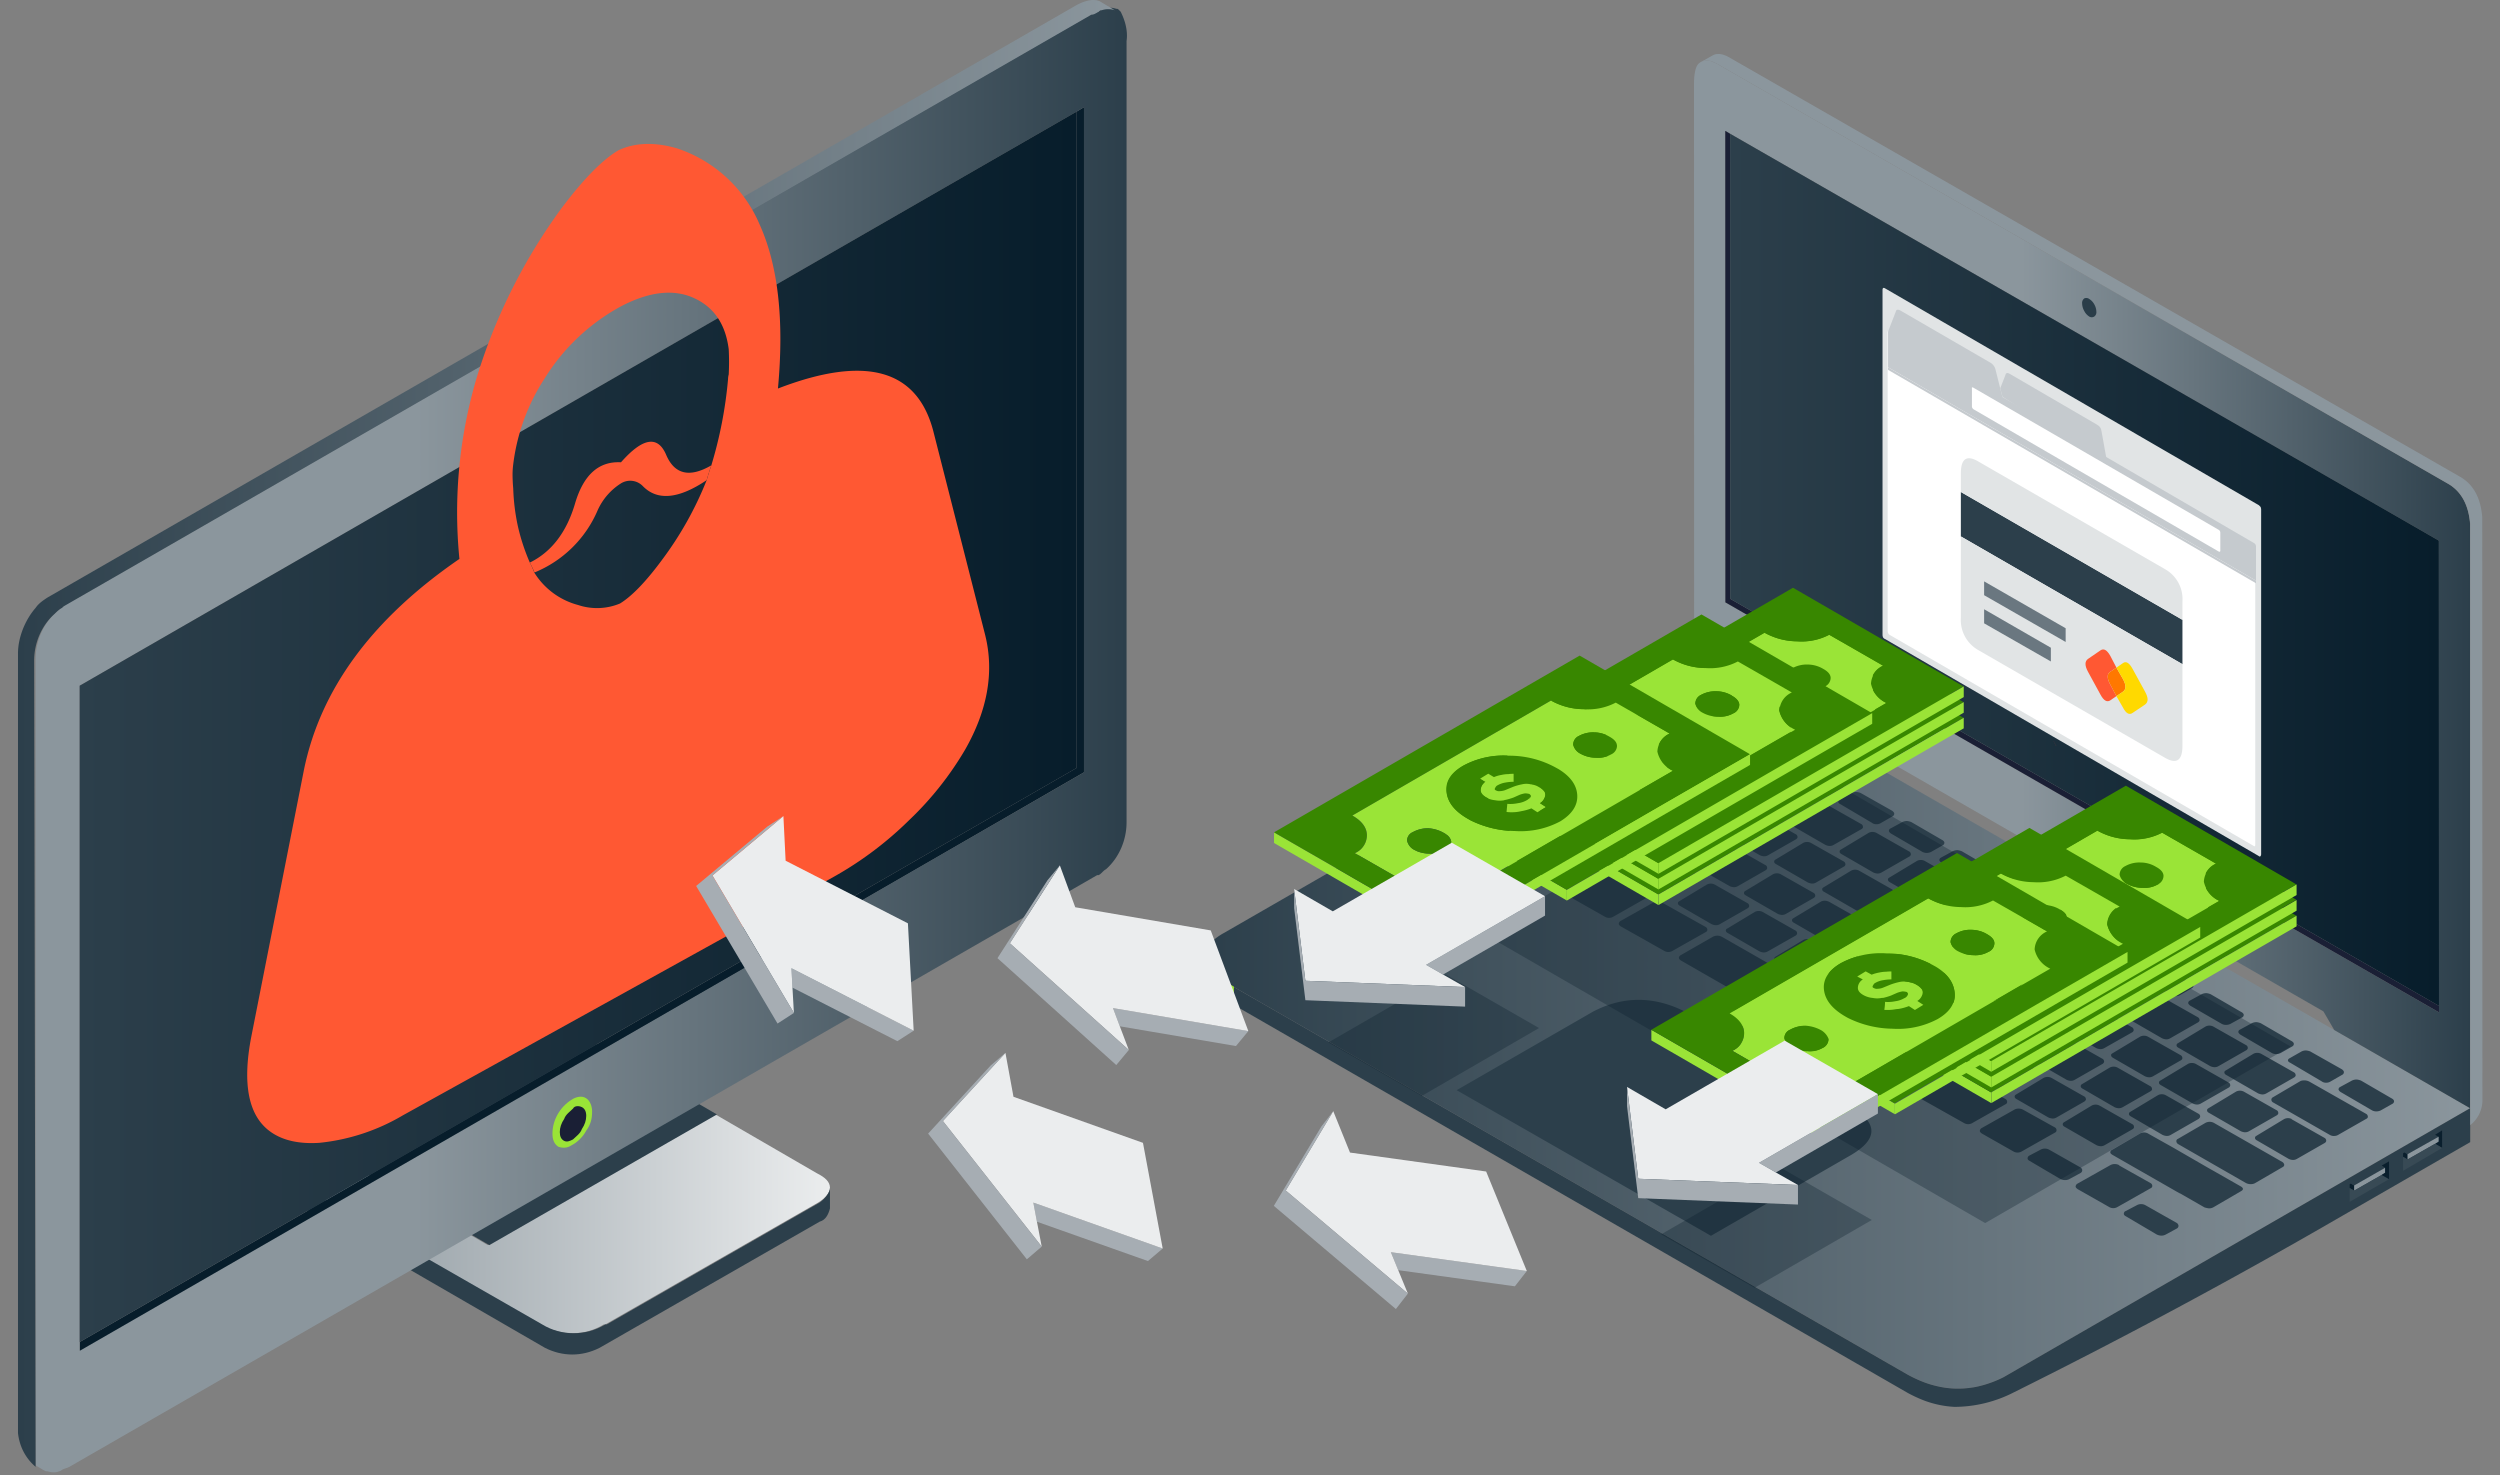 <svg width="366" height="216" fill="none" xmlns="http://www.w3.org/2000/svg"><rect width="100%" height="100%" fill="#808080" stroke="none"/><path fill-rule="evenodd" clip-rule="evenodd" d="M361.637 162.235l-68.296 39.368a16.116 16.116 0 01-3.647 1.337c-.38.094-.765.165-1.153.211a13.22 13.22 0 01-4.871-.206 14.424 14.424 0 01-2.612-.845 19.01 19.01 0 01-1.788-.868l-100.424-57.764a11.15 11.15 0 01-1.177-.797 4.378 4.378 0 01-.659-.61 2.766 2.766 0 01-.847-1.737v-.164a3.145 3.145 0 01.988-2.041l.236-.235a8.507 8.507 0 011.741-1.267l68.907-39.673 113.602 65.291z" fill="url(#paint0_linear_720_56469)"/><path fill-rule="evenodd" clip-rule="evenodd" d="M361.637 162.235v4.974l-22.66 13.051a853.888 853.888 0 01-44.088 23.548 19.17 19.17 0 01-8.753 2.159 14.76 14.76 0 01-5.083-1.192 19.509 19.509 0 01-1.788-.868l-100.419-57.81a7.193 7.193 0 01-1.836-1.361 2.766 2.766 0 01-.847-1.737v-2.674c.064.661.365 1.277.847 1.736.198.226.419.43.659.61.375.29.768.557 1.177.798l100.424 57.773c.58.32 1.177.61 1.788.868.842.364 1.716.647 2.612.844 1.597.371 3.249.441 4.871.207a9.616 9.616 0 001.153-.211 16.12 16.12 0 003.647-1.338l68.296-39.377z" fill="#2C3F4B"/><path fill-rule="evenodd" clip-rule="evenodd" d="M249.141 9.003a2.222 2.222 0 011.741.112c.263.1.515.226.753.376l106.872 61.4a.72.72 0 00.117.07c1.773 1.142 2.769 3.043 2.989 5.702v85.573l-19.884-11.446-1.581-2.721-70.648-40.621-1.506.868-1.168-.676-.07.047-18.735-10.742-.019-84.587c0-1.564.22-2.573.659-3.027a.755.755 0 01.141-.117c.107-.08.22-.15.339-.211zm107.926 138.272V79.16l-103.78-59.58-.706-.422v69.03l104.49 60.026-.004-.939z" fill="url(#paint1_linear_720_56469)"/><path fill-rule="evenodd" clip-rule="evenodd" d="M361.636 162.236V76.663c-.223-2.66-1.219-4.56-2.988-5.702a.687.687 0 01-.118-.07L251.635 9.49a4.184 4.184 0 00-.753-.376 2.222 2.222 0 00-1.741-.113l1.6-.891c.692-.38 1.567-.24 2.635.417l106.919 61.354c1.848 1.126 2.883 3.066 3.106 5.819l.023 85.526a4.65 4.65 0 01-1.783 3.496l-.005-2.487z" fill="#8B969D"/><path fill-rule="evenodd" clip-rule="evenodd" d="M253.287 19.58l.019 68.091 103.761 59.594v.939L252.6 88.187l-.019-69.03.706.422z" fill="#1A1F35"/><path fill-rule="evenodd" clip-rule="evenodd" d="M357.067 147.265L253.306 87.672l-.019-68.093 103.761 59.57.019 68.116z" fill="url(#paint2_linear_720_56469)"/><path fill-rule="evenodd" clip-rule="evenodd" d="M247.301 148.424l23.836 13.717c3.812 2.315 3.782 4.622-.089 6.922l-20.566 11.858-37.23-21.319 19.973-11.502c4.599-2.399 9.291-2.292 14.076.324zm30.016-29.306a.442.442 0 01-.259.399l-1.718.985a1.136 1.136 0 01-.612.165 1.046 1.046 0 01-.682-.212l-4.565-2.698c-.235-.106-.353-.224-.353-.352 0-.122.071-.235.259-.328l1.647-.939c.24-.145.52-.21.8-.188.194.022.383.07.565.141l4.612 2.605c.202.154.306.295.306.422zm-.777 2.581a.366.366 0 01.212-.399l1.6-.868c.253-.159.548-.241.847-.235.219.021.434.077.635.165l4.401 2.552c.282.146.423.301.423.47a.413.413 0 01-.212.352l-1.741.99a1.62 1.62 0 01-.565.141 1.355 1.355 0 01-.682-.141l-4.541-2.652a.844.844 0 01-.377-.361v-.014zm-9.059-5.233a1.273 1.273 0 01-.683-.136l-4.546-2.651a.873.873 0 01-.376-.375.38.38 0 01.212-.399l1.6-.868c.254-.158.548-.24.847-.235.219.02.434.075.635.164l4.4 2.553c.287.141.429.3.429.469a.423.423 0 01-.212.352l-1.741.986a1.484 1.484 0 01-.565.155v-.015zm2.518 10.372l-4.142 2.374a1.107 1.107 0 01-.612.141 1.773 1.773 0 01-.588-.164l-4.588-2.652c-.217-.108-.33-.234-.33-.375s.038-.235.212-.329l4.047-2.44a1.243 1.243 0 011.106 0l4.801 2.717a.468.468 0 01.258.376c.033.14-.042.244-.164.366v-.014zm-3.224 3.383c-.028-.127.042-.235.212-.328l4.047-2.445a1.27 1.27 0 011.106 0l4.8 2.721a.433.433 0 01.259.376c.033.108 0 .225-.165.352l-4.136 2.37a1.117 1.117 0 01-.612.14 1.548 1.548 0 01-.588-.164l-4.594-2.647c-.216-.098-.329-.215-.329-.361v-.014zm.941 1.76l4.8 2.717a.467.467 0 01.259.375c.028.113 0 .23-.164.352l-4.142 2.37a1.107 1.107 0 01-.612.141 1.59 1.59 0 01-.588-.164l-4.588-2.647c-.222-.113-.33-.235-.33-.375 0-.141.038-.235.212-.329l4.047-2.44a1.239 1.239 0 011.087.014l.019-.014zm7.083 4.101l4.8 2.722c.15.067.25.212.259.376.033.107-.024.225-.165.352l-4.141 2.369a1.1 1.1 0 01-.612.141 1.67 1.67 0 01-.588-.164l-4.589-2.652c-.221-.107-.329-.234-.329-.375s.038-.235.212-.328l4.047-2.441a1.245 1.245 0 011.087.014l.019-.014zm-.777-2.182l4.043-2.44c.35-.174.761-.174 1.111 0l4.8 2.722a.442.442 0 01.259.375c.028.108 0 .225-.165.352l-4.141 2.37a1.109 1.109 0 01-.612.141 1.797 1.797 0 01-.588-.164l-4.608-2.652c-.221-.108-.329-.235-.329-.375 0-.141.037-.221.212-.315l.018-.014zm10.114-8.334l1.6-.868c.254-.157.548-.239.847-.235.218.025.432.081.635.164l4.401 2.558c.282.141.423.295.423.469a.411.411 0 01-.212.352l-1.741.986a1.418 1.418 0 01-.565.14 1.253 1.253 0 01-.682-.14l-4.541-2.647a.872.872 0 01-.377-.376.379.379 0 01.193-.389l.019-.014zm8.942 3.238c.239-.147.52-.213.8-.188.193.022.383.07.564.141l4.617 2.604c.202.141.301.282.301.423a.432.432 0 01-.254.399l-1.736 1.013a1.14 1.14 0 01-.612.165 1.043 1.043 0 01-.683-.212l-4.569-2.698c-.236-.11-.353-.227-.353-.352 0-.127.07-.235.259-.328l1.666-.967zm5.722 5.162l1.6-.868c.254-.159.548-.242.847-.24.219.026.432.081.636.165l4.4 2.557c.282.141.423.296.423.469a.41.41 0 01-.211.352l-1.742.986a1.431 1.431 0 01-.564.141 1.246 1.246 0 01-.683-.141l-4.541-2.647a.875.875 0 01-.377-.375.366.366 0 01.193-.385l.019-.014zm-12.542 1.595l4.801 2.722a.44.44 0 01.258.376c.033.108-.023.225-.164.352l-4.142 2.369a1.089 1.089 0 01-.611.141 1.576 1.576 0 01-.589-.164l-4.588-2.647c-.221-.112-.33-.234-.33-.375s.038-.235.212-.329l4.047-2.445a1.272 1.272 0 011.088.015l.018-.015zm-63.25-16.79l4.094-2.394a1.198 1.198 0 011.247.047l3.601 2.065 5.482 3.163.259.141 4.118 2.346c.47.268.47.516 0 .751l-4.024 2.346a1.285 1.285 0 01-.635.141 3.65 3.65 0 01-.636-.141l-3.571-2.06a.056.056 0 00-.048-.023l-9.835-5.655c-.207-.127-.306-.244-.306-.352a.388.388 0 01.254-.375zm-.73 1.285l4.589 2.582a.468.468 0 01.259.445.334.334 0 01-.189.282l-4.894 2.769a1.195 1.195 0 01-1.247 0l-4.588-2.6c-.203-.141-.306-.277-.306-.399a.564.564 0 01.211-.375l4.918-2.774a1.417 1.417 0 011.247.07zm.942 7.462c-.203-.141-.306-.272-.306-.399a.572.572 0 01.212-.375l4.917-2.769c.404-.176.867-.15 1.248.07l4.593 2.581a.471.471 0 01.259.446.324.324 0 01-.189.277l-4.894 2.773a1.191 1.191 0 01-1.247 0l-4.593-2.604zm32.232-20.916c.001.173-.1.33-.259.399l-1.718.986a1.097 1.097 0 01-.611.164 1.048 1.048 0 01-.683-.211l-4.565-2.694c-.235-.113-.353-.23-.353-.352 0-.127.071-.235.259-.328l1.647-.939a1.28 1.28 0 01.8-.188c.195.018.385.065.565.141l4.612 2.6c.202.145.306.267.306.427v-.005zm-.777 2.581a.371.371 0 01.212-.399l1.6-.868c.255-.157.548-.238.847-.234.219.023.433.078.636.164l4.4 2.557c.282.141.424.296.424.47a.415.415 0 01-.212.352l-1.742.985a1.398 1.398 0 01-.564.141 1.346 1.346 0 01-.683-.141l-4.532-2.647a.844.844 0 01-.386-.375v-.005zm-14.047.169l8 4.552c.181.098.31.269.353.47a.301.301 0 01-.188.305l-4.137 2.393a1.237 1.237 0 01-.518.117 1.688 1.688 0 01-.729-.164l-8.146-4.646a.36.36 0 01-.236-.328c.005-.16.108-.3.259-.352l3.977-2.347c.227-.133.489-.199.753-.187.218.002.431.069.612.192v-.005zm-6.165 3.543l9.882 5.679c.471.267.471.516.024.75l-4.024 2.347a1.33 1.33 0 01-.635.141 2.729 2.729 0 01-.682-.188l-9.836-5.631c-.207-.127-.306-.244-.306-.352a.384.384 0 01.259-.376l4.089-2.393a1.199 1.199 0 011.229.028v-.005zm11.393 4.881l4.029-2.412a1.237 1.237 0 011.106 0l4.8 2.717a.471.471 0 01.259.375c.028.108 0 .23-.165.352l-4.141 2.37a1.109 1.109 0 01-.612.141 1.595 1.595 0 01-.589-.164l-4.588-2.647c-.221-.113-.329-.235-.329-.376 0-.14.056-.258.23-.352v-.004zm-4.588 4.904c-.033-.127.037-.235.211-.329l4.048-2.44a1.243 1.243 0 011.106 0l4.8 2.717a.471.471 0 01.259.376c.033.112-.024.229-.165.351l-4.141 2.375a1.109 1.109 0 01-.612.141 1.773 1.773 0 01-.588-.164l-4.589-2.652c-.221-.103-.329-.23-.329-.371v-.004zm-4.848 5.42l4.589 2.581a.47.47 0 01.259.469.334.334 0 01-.189.282l-4.889 2.769a1.195 1.195 0 01-1.247 0l-4.589-2.6c-.207-.141-.31-.277-.31-.399a.564.564 0 01.211-.376l4.918-2.792a1.414 1.414 0 011.247.071v-.005zm.57 7.133a.545.545 0 01.212-.375l4.917-2.769c.404-.176.867-.15 1.248.07l6.329 3.543c.168.084.27.259.259.446a.348.348 0 01-.188.282l-4.894 2.768a1.193 1.193 0 01-1.248 0l-6.329-3.566c-.207-.136-.306-.268-.306-.394v-.005zm6.984-9.808l4.8 2.722a.427.427 0 01.259.375c.033.108-.024.226-.165.352l-4.141 2.37a1.092 1.092 0 01-.607.141 1.67 1.67 0 01-.593-.164l-4.589-2.652c-.216-.108-.329-.234-.329-.375s.042-.235.211-.329l4.048-2.44a1.24 1.24 0 011.106.005v-.005zm1.675 6.833c-.033-.127.038-.235.212-.329l4.042-2.44a1.256 1.256 0 011.106 0l4.805 2.722a.467.467 0 01.259.375c.028.108-.023.225-.165.352l-4.141 2.37a1.107 1.107 0 01-.612.141 1.63 1.63 0 01-.588-.16l-4.588-2.651c-.222-.117-.33-.24-.33-.38zm17.502-9.766c.033.108-.023.225-.165.352l-4.16 2.375a1.098 1.098 0 01-.612.14 1.655 1.655 0 01-.588-.164l-4.588-2.651c-.221-.108-.33-.235-.33-.376 0-.141.038-.234.212-.328l4.047-2.441a1.243 1.243 0 011.106 0l4.801 2.722a.438.438 0 01.277.371zm-9.501 1.431l4.8 2.722a.433.433 0 01.259.376c.033.107-.024.225-.165.352l-4.141 2.369a1.1 1.1 0 01-.612.141 1.595 1.595 0 01-.589-.164l-4.593-2.623c-.216-.113-.329-.235-.329-.376 0-.141.042-.234.212-.328l4.047-2.445a1.27 1.27 0 011.111-.024zm1.882 6.5l4.047-2.44a1.237 1.237 0 011.106 0l4.8 2.721a.426.426 0 01.259.376c.033.108-.023.225-.164.352l-4.137 2.37a1.117 1.117 0 01-.612.14 1.63 1.63 0 01-.588-.164l-4.593-2.651c-.217-.108-.33-.235-.33-.376 0-.14.038-.234.212-.328zm-2.654 5.514l4.047-2.44a1.237 1.237 0 011.106 0l4.8 2.721c.15.068.249.213.259.376.028.108-.024.225-.165.352l-4.146 2.351a1.107 1.107 0 01-.612.141 1.657 1.657 0 01-.588-.165l-4.588-2.651c-.222-.108-.33-.235-.33-.375 0-.141.047-.235.212-.31h.005zm12.236 1.666l4.8 2.717a.471.471 0 01.259.375c.033.113 0 .23-.165.352l-4.141 2.375a1.109 1.109 0 01-.612.141 1.774 1.774 0 01-.588-.165l-4.589-2.651c-.221-.108-.329-.235-.329-.375 0-.141.037-.235.211-.329l4.048-2.44a1.24 1.24 0 011.101 0h.005zm-13.013-.446l32.609 18.644c.268.141.4.305.4.493s-.103.244-.306.352l-4.471 2.633c-.53.31-1.187.31-1.717 0l-32.543-18.668c-.344-.235-.377-.469-.094-.728l4.753-2.721a1.415 1.415 0 011.365-.005h.004zm90.786 20.202l-1.717.986a1.148 1.148 0 01-.612.164 1.048 1.048 0 01-.683-.211l-4.565-2.698c-.235-.11-.353-.227-.353-.352 0-.122.071-.235.259-.329l1.647-.938a1.34 1.34 0 01.8-.188c.194.022.384.069.565.141l4.612 2.604c.203.141.306.282.306.423a.43.43 0 01-.263.398h.004zm2.777.845l4.4 2.558c.282.14.424.295.424.469a.415.415 0 01-.212.352l-1.741.985c-.178.081-.37.129-.565.141a1.348 1.348 0 01-.683-.141l-4.541-2.651a.842.842 0 01-.376-.375.374.374 0 01.211-.399l1.6-.869c.255-.156.549-.238.848-.234.217.024.429.079.63.164h.005zm.988 5.233a.326.326 0 01-.212.351l-4.113 2.347a1.055 1.055 0 01-.517.164 1.156 1.156 0 01-.753-.164l-8.269-4.735a.47.47 0 01-.259-.376.395.395 0 01.212-.375l4.071-2.398a1.663 1.663 0 011.27.094l8.307 4.716a.468.468 0 01.258.376h.005zm-16.292-13.793c.219.021.433.077.635.165l4.4 2.553c.282.14.424.3.424.469a.415.415 0 01-.212.352l-1.741.99c-.179.08-.37.128-.565.141a1.348 1.348 0 01-.683-.141l-4.541-2.651a.844.844 0 01-.376-.376.365.365 0 01.211-.399l1.6-.868c.254-.159.548-.241.848-.235zm-3.836.259a1.474 1.474 0 01-.565.14 1.33 1.33 0 01-.682-.14l-4.542-2.628a.88.88 0 01-.376-.376.386.386 0 01.212-.399l1.6-.868c.255-.156.548-.237.847-.235.219.022.433.078.635.165l4.401 2.557c.287.141.428.296.428.47a.415.415 0 01-.212.352l-1.746.962zm1.953 9.901l4.8 2.722a.426.426 0 01.259.376c.033.107-.023.225-.165.352l-4.136 2.369a1.109 1.109 0 01-.612.141 1.63 1.63 0 01-.588-.164l-4.593-2.652c-.217-.107-.33-.234-.33-.375s.042-.235.212-.328l4.047-2.441a1.243 1.243 0 011.106 0zm-1.976-.962c.032.108-.024.226-.165.352l-4.142 2.37a1.105 1.105 0 01-.611.141 1.595 1.595 0 01-.589-.164l-4.588-2.647c-.221-.113-.33-.235-.33-.375 0-.141.038-.235.212-.329l4.047-2.445a1.27 1.27 0 011.106 0l4.801 2.722a.44.44 0 01.263.375h-.004zm-10.853-17.71c.195.017.385.065.565.141l4.612 2.599c.207.141.306.282.306.423a.435.435 0 01-.259.399l-1.718.985a1.082 1.082 0 01-.612.164 1.047 1.047 0 01-.682-.211l-4.565-2.694c-.235-.112-.353-.229-.353-.351 0-.127.071-.235.259-.329l1.647-.939c.24-.149.523-.215.805-.187h-.005zm-2.047-.61l-1.741.985a1.406 1.406 0 01-.565.141 1.342 1.342 0 01-.682-.141l-4.542-2.651a.84.84 0 01-.376-.376.37.37 0 01.211-.399l1.601-.868c.254-.157.548-.238.847-.234.218.023.432.078.635.164l4.4 2.557c.283.141.424.296.424.47a.415.415 0 01-.207.352h-.005zm-6.302 7.133l4.805 2.722a.467.467 0 01.259.375c.029.108-.023.225-.164.352l-4.142 2.346a1.107 1.107 0 01-.612.141 1.635 1.635 0 01-.588-.164l-4.588-2.652c-.222-.108-.33-.234-.33-.375s.038-.235.212-.329l4.043-2.44c.352-.164.76-.155 1.105.024zm-2.117-.563l-4.137 2.374a1.156 1.156 0 01-.612.141 1.749 1.749 0 01-.588-.164l-4.593-2.638c-.217-.108-.33-.234-.33-.375s.043-.235.212-.329l4.047-2.44a1.243 1.243 0 011.106 0l4.801 2.717c.15.067.25.212.258.376.033.098-.023.216-.164.338zm2.687 8.63l-4.141 2.369a1.092 1.092 0 01-.612.141 1.576 1.576 0 01-.589-.164l-4.588-2.647c-.221-.112-.329-.234-.329-.375s.037-.235.211-.329l4.048-2.445a1.27 1.27 0 011.106 0l4.8 2.722a.443.443 0 01.259.376c.033.089-.024.206-.165.352zm1.012.563a1.237 1.237 0 011.106 0l4.8 2.722a.427.427 0 01.259.375c.033.108 0 .225-.165.352l-4.141 2.37a1.109 1.109 0 01-.612.141 1.651 1.651 0 01-.588-.165l-4.594-2.67c-.221-.108-.329-.235-.329-.375 0-.141.038-.235.212-.329l4.052-2.421zm.188-1.76c-.033-.127.038-.235.212-.329l4.047-2.44a1.243 1.243 0 011.106 0l4.8 2.717a.468.468 0 01.259.376c.033.112-.023.23-.165.352l-4.141 2.374a1.109 1.109 0 01-.612.141 1.773 1.773 0 01-.588-.164l-4.589-2.652c-.216-.117-.329-.253-.329-.394v.019zm12.848 9.263l-4.137 2.37a1.109 1.109 0 01-.612.146 1.749 1.749 0 01-.588-.164l-4.574-2.671c-.217-.108-.33-.234-.33-.375s.043-.235.212-.329l4.047-2.44a1.243 1.243 0 011.106 0l4.8 2.717a.435.435 0 01.259.376c.014.112-.042.23-.183.352v.018zm-3.765 4.224l5.482 3.168.259.14 4.118 2.347c.471.267.471.516.024.751l-4.024 2.346c-.196.1-.415.149-.635.141a3.63 3.63 0 01-.636-.141l-3.6-2.065a.076.076 0 00-.047 0l-9.836-5.631c-.207-.127-.306-.244-.306-.352a.392.392 0 01.259-.376l4.094-2.393a1.191 1.191 0 011.248.047l3.6 2.018zm.635-1.244l4.113-2.393a1.318 1.318 0 011.271.047l9.982 5.702a.574.574 0 01.259.394.367.367 0 01-.212.333l-4.118 2.393a1.45 1.45 0 01-.588.118 1.554 1.554 0 01-.683-.164l-9.93-5.702a.524.524 0 01-.259-.376.36.36 0 01.17-.37l-.005.018zm-6.381-1.825c.033.108 0 .225-.16.352l-4.142 2.37a1.124 1.124 0 01-.612.141 1.657 1.657 0 01-.588-.165l-4.593-2.651c-.217-.108-.325-.235-.325-.376 0-.14.038-.234.207-.328l4.048-2.44a1.237 1.237 0 011.106 0l4.8 2.721a.429.429 0 01.263.357l-.004.019zm-7.201-3.707l-4.141 2.369a1.06 1.06 0 01-.612.146 1.773 1.773 0 01-.588-.164l-4.589-2.652c-.216-.108-.329-.234-.329-.375s.042-.235.212-.329l4.047-2.44a1.243 1.243 0 011.106 0l4.8 2.717c.15.067.25.212.259.376.047.094-.019.211-.16.333l-.005.019zm5.04 9.385l4.589 2.581a.47.47 0 01.259.446.335.335 0 01-.188.282l-4.895 2.768a1.191 1.191 0 01-1.247 0l-4.588-2.604c-.203-.141-.306-.272-.306-.399a.585.585 0 01.211-.375l4.918-2.769c.398-.19.863-.18 1.252.028l-.005.042zm.895 6.711l1.694-.892c.405-.22.897-.211 1.294.024l4.589 2.599a.58.58 0 01.211.352.428.428 0 01-.211.423l-1.648.896a1.317 1.317 0 01-.635.164 1.644 1.644 0 01-.682-.164l-4.495-2.651c-.216-.108-.329-.235-.329-.376a.47.47 0 01.216-.399l-.004.024zm24.349-13.478l4.805 2.722a.467.467 0 01.259.375c.028.108-.024.226-.165.352l-4.141 2.37a1.109 1.109 0 01-.612.141 1.548 1.548 0 01-.588-.164l-4.584-2.666c-.221-.112-.329-.234-.329-.375s.037-.235.211-.329l4.043-2.445a1.27 1.27 0 011.106-.023l-.005.042zm-37.343-20.803l-4.141 2.346a1.092 1.092 0 01-.612.141 1.65 1.65 0 01-.588-.164l-4.589-2.651c-.216-.108-.329-.235-.329-.376 0-.141.037-.234.211-.328l4.048-2.441a1.243 1.243 0 011.106 0l4.8 2.722c.15.067.25.212.259.376.047.117-.024.234-.165.375zm-11.459.516l-4.142 2.375a1.107 1.107 0 01-.612.141 1.774 1.774 0 01-.588-.165l-4.588-2.651c-.222-.108-.33-.235-.33-.375 0-.141.043-.235.212-.329l4.047-2.44a1.237 1.237 0 011.106 0l4.8 2.717a.467.467 0 01.259.375c.033.099-.023.216-.164.338v.014zm2.141.61l4.8 2.722a.433.433 0 01.259.376c.033.108-.024.225-.165.352l-4.136 2.346a1.12 1.12 0 01-.612.141 1.531 1.531 0 01-.588-.165l-4.594-2.646c-.216-.113-.329-.235-.329-.376 0-.14.042-.234.212-.328l4.047-2.445a1.27 1.27 0 011.106.009v.014zm1.652 6.781c-.033-.126.037-.234.212-.328l4.042-2.44a1.237 1.237 0 011.106 0l4.805 2.722a.441.441 0 01.259.37c.028.113-.024.23-.165.352l-4.141 2.375a1.109 1.109 0 01-.612.141 1.651 1.651 0 01-.588-.165l-4.57-2.665c-.24-.108-.348-.235-.348-.376v.014zm2.823 2.816l4.801 2.722c.15.067.25.212.259.375.032.108-.024.226-.165.352l-4.142 2.37a1.105 1.105 0 01-.611.141 1.682 1.682 0 01-.589-.164l-4.588-2.652c-.221-.108-.33-.234-.33-.375s.038-.235.212-.329l4.047-2.44a1.24 1.24 0 011.106-.014v.014zm-2.07-.985c.028.108-.024.225-.165.352l-4.141 2.346a1.109 1.109 0 01-.612.141 1.585 1.585 0 01-.588-.164l-4.589-2.647c-.221-.113-.329-.235-.329-.376 0-.14.037-.234.211-.328l4.048-2.445a1.27 1.27 0 011.106 0l4.8 2.722c.148.074.246.22.259.385v.014zm-3.977 4.575l6.33 3.52a.47.47 0 01.259.469.334.334 0 01-.189.282l-4.894 2.768a1.182 1.182 0 01-1.242 0l-6.335-3.562c-.202-.14-.306-.276-.306-.398a.561.561 0 01.212-.376l4.918-2.773a1.413 1.413 0 011.247.056v.014zm-8.099-11.694l4.8 2.721a.445.445 0 01.264.376c.028.108-.024.225-.165.352l-4.142 2.37a1.123 1.123 0 01-.611.141 1.75 1.75 0 01-.589-.165l-4.588-2.651c-.221-.108-.33-.235-.33-.376 0-.14.038-.234.212-.328l4.043-2.44a1.237 1.237 0 011.106 0zm-1.977-.962c.033.108-.023.225-.165.352l-4.141 2.369a1.09 1.09 0 01-.612.141 1.566 1.566 0 01-.588-.164l-4.588-2.647c-.217-.112-.33-.234-.33-.375s.042-.235.212-.329l4.047-2.445a1.27 1.27 0 011.106 0l4.8 2.722a.432.432 0 01.259.376zm19.658 24.871a.467.467 0 01.211-.375l1.695-.892c.405-.22.897-.211 1.294.024l4.588 2.6a.572.572 0 01.212.352.468.468 0 01-.212.422l-1.647.892a1.282 1.282 0 01-.635.164 1.575 1.575 0 01-.692-.15l-4.494-2.647c-.212-.108-.32-.23-.32-.371v-.019zM279.74 125.02c.033.108-.023.226-.165.352l-4.141 2.37a1.107 1.107 0 01-.612.141 1.676 1.676 0 01-.588-.164l-4.584-2.652c-.221-.108-.329-.234-.329-.375s.037-.235.212-.329l4.047-2.44a1.243 1.243 0 011.106 0l4.8 2.722a.437.437 0 01.254.375zm-12.071-7.104l4.8 2.717a.44.44 0 01.259.375c.033.113 0 .23-.165.352l-4.141 2.346a1.092 1.092 0 01-.612.141 1.566 1.566 0 01-.588-.164l-4.589-2.647c-.221-.112-.329-.234-.329-.375s.038-.235.212-.329l4.047-2.44a1.24 1.24 0 011.106.024zm8.73 10.882c-.028-.127.042-.234.212-.328l4.047-2.441a1.243 1.243 0 011.106 0l4.8 2.718c.15.066.25.211.259.375.033.113-.024.23-.165.352l-4.141 2.374a1.074 1.074 0 01-.607.141 1.703 1.703 0 01-.589-.164l-4.612-2.651c-.197-.108-.31-.235-.31-.376zm7.228 3.684l4.043-2.445a1.27 1.27 0 011.106 0l4.805 2.722a.471.471 0 01.259.375c.028.108 0 .226-.165.352l-4.141 2.37a1.109 1.109 0 01-.612.141 1.548 1.548 0 01-.588-.164l-4.565-2.638c-.222-.112-.33-.234-.33-.375s.014-.244.188-.338zm11.083 1.614a1.243 1.243 0 011.106 0l4.801 2.722a.44.44 0 01.258.371c.033.112-.023.23-.164.352l-4.142 2.374a1.105 1.105 0 01-.611.141 1.676 1.676 0 01-.589-.164l-4.588-2.652c-.221-.107-.33-.234-.33-.375s.038-.235.212-.328l4.047-2.441zm-42.2-24.252a1.27 1.27 0 011.106 0l4.801 2.722a.432.432 0 01.259.375c.032.108-.024.225-.165.352l-4.137 2.347a1.115 1.115 0 01-.612.14 1.548 1.548 0 01-.588-.164l-4.593-2.6c-.217-.112-.33-.234-.33-.375s.043-.235.212-.329l4.047-2.468zm-1.082-.61l-4.141 2.374a1.092 1.092 0 01-.612.141 1.773 1.773 0 01-.588-.164l-4.589-2.651c-.221-.108-.329-.235-.329-.376 0-.141.037-.234.211-.328l4.048-2.441a1.243 1.243 0 011.106 0l4.8 2.718a.471.471 0 01.259.375c.033.113-.024.23-.165.352zm14.264 7.72c.029.108-.023.225-.164.352l-4.142 2.369a1.107 1.107 0 01-.612.141 1.635 1.635 0 01-.588-.164L255.598 117c-.221-.107-.33-.234-.33-.375s.038-.235.212-.328l4.043-2.441a1.243 1.243 0 011.106 0l4.805 2.722a.44.44 0 01.258.376zm63.378 36.42c.028.108-.024.225-.165.352l-4.141 2.37a1.109 1.109 0 01-.612.141 1.67 1.67 0 01-.588-.164l-4.589-2.652c-.221-.108-.329-.234-.329-.375s.037-.235.212-.329l4.047-2.44a1.243 1.243 0 011.106 0l4.8 2.722a.442.442 0 01.259.375zm-3.417 3.661c-.033-.127.038-.235.212-.329l4.047-2.44a1.243 1.243 0 011.106 0l4.8 2.717a.467.467 0 01.259.375c.033.113-.023.23-.164.352l-4.142 2.375a1.107 1.107 0 01-.612.141 1.774 1.774 0 01-.588-.165l-4.588-2.651c-.217-.108-.33-.235-.33-.375zm-10.824-11.399l-4.137 2.37a1.113 1.113 0 01-.611.14 1.634 1.634 0 01-.589-.164l-4.546-2.651c-.216-.108-.329-.235-.329-.376 0-.14.042-.234.212-.328l4.047-2.44a1.237 1.237 0 011.106 0l4.8 2.721a.428.428 0 01.259.376c.009.113-.047.225-.188.352h-.024zm2.118.563l4.805 2.717a.471.471 0 01.259.376c.028.112-.024.229-.165.351l-4.141 2.37c-.185.109-.398.16-.612.146a1.736 1.736 0 01-.588-.164l-4.589-2.652c-.221-.108-.329-.234-.334-.375-.005-.141.042-.235.212-.329l4.047-2.44a1.242 1.242 0 011.129 0h-.023zm-9.248-4.646l-4.141 2.37a1.109 1.109 0 01-.612.141 1.585 1.585 0 01-.588-.164l-4.589-2.647c-.221-.113-.329-.235-.329-.376 0-.14.038-.234.212-.328l4.047-2.445a1.27 1.27 0 011.106 0l4.8 2.722a.44.44 0 01.259.375c.057.108 0 .225-.141.352h-.024zm-6.885 23.488a.47.47 0 01.259.47.346.346 0 01-.188.281l-4.895 2.769a1.195 1.195 0 01-1.247 0l-4.588-2.605c-.207-.14-.311-.272-.311-.398a.589.589 0 01.212-.376l4.918-2.769a1.389 1.389 0 011.247.071l4.593 2.557z" fill="#2C3F4B"/><path fill-rule="evenodd" clip-rule="evenodd" d="M351.813 169.369l.655.375v-.773l-.468-.257-.187.14v.515z" fill="#0A1F2D"/><path fill-rule="evenodd" clip-rule="evenodd" d="M352.469 168.97l4.541-2.552-.515-.281-4.495 2.575.469.258z" fill="#2C3F4B"/><path fill-rule="evenodd" clip-rule="evenodd" d="M356.495 166.138l.515.281v.703l-.515.327 1.03.609v-2.575l-1.03.655z" fill="#0A1F2D"/><path fill-rule="evenodd" clip-rule="evenodd" d="M357.01 166.419l-4.541 2.552v.772l4.026-2.294.515-.328v-.702z" fill="#8B969D"/><path fill-rule="evenodd" clip-rule="evenodd" d="M351.813 169.368v2.037l5.712-3.348-1.03-.608-4.027 2.294-.655-.375z" fill="#384A55"/><path fill-rule="evenodd" clip-rule="evenodd" d="M343.993 173.933l.655.375v-.75l-.468-.281-.187.094v.562z" fill="#0A1F2D"/><path fill-rule="evenodd" clip-rule="evenodd" d="M344.649 173.558l4.541-2.599-.515-.328-4.495 2.646.469.281z" fill="#2C3F4B"/><path fill-rule="evenodd" clip-rule="evenodd" d="M349.19 170.96l-4.541 2.598v.75l4.026-2.295.515-.328v-.725z" fill="#8B969D"/><path fill-rule="evenodd" clip-rule="evenodd" d="M348.675 172.013l-4.026 2.295-.656-.375v2.014l5.759-3.325-1.077-.609z" fill="#384A55"/><path fill-rule="evenodd" clip-rule="evenodd" d="M348.675 172.014l1.077.609v-2.599l-1.077.609.516.328v.725l-.516.328z" fill="#0A1F2D"/><path fill-rule="evenodd" clip-rule="evenodd" d="M305.129 45.519c.165.332.415.615.726.819a.693.693 0 00.749 0 .762.762 0 00.304-.702 2.267 2.267 0 00-.304-1.077 2.072 2.072 0 00-.749-.796.717.717 0 00-.726-.07.822.822 0 00-.305.73c.008.385.113.762.305 1.096z" fill="#2A3D49"/><path fill-rule="evenodd" clip-rule="evenodd" d="M179.618 145.066l1.03.609v-1.217l-1.03-.609v1.217z" fill="#9AE437"/><path d="M276.141 51.938v-8.889l1.616 1.078 52.79 30.435.27 50.367-54.676-31.782v-41.21z" fill="#fff"/><path fill-rule="evenodd" clip-rule="evenodd" d="M275.656 93.254c-.054-.161-.054-.269-.054-.377v-50.42c0-.27.108-.377.323-.27l54.784 31.783.215.215a.167.167 0 01.054.108c.054.162.054.27.054.323v50.421c0 .161-.054.269-.108.323-.054.054-.161.054-.269-.054l-54.73-31.782c-.054 0-.108-.054-.162-.108l-.053-.054-.054-.108zm32.967-25.856l-2.424-.916c-.054-.43-4.202-2.64-4.579-2.855l-5.117-3.232c-.324-.215-1.832-1.4-1.886-1.077l-2.424-1.455-.539-3.878c-.161-.431-.754-.216-1.077-.431l-11.582-6.357c-.377-.215-.484-.377-.538-.107l-2.101 1.454v43.849c0 .215.108.43.269.538l53.33 30.921c.053.053.161.053.161 0 .054-.054.054-.108.054-.216V79.949c0-.215-.162-.27-.323-.377l-21.224-12.174z" fill="#E1E4E5"/><path fill-rule="evenodd" clip-rule="evenodd" d="M330.278 85.39L276.41 54.146v-.377l53.868 31.244v.377zm-21.732-17.341l-15.383-9.97-.323-1.24.754-1.939c.054-.323.323-.377.646-.161l12.767 7.433c.377.216.592.485.646.916l.893 4.96z" fill="#C5CACE"/><path fill-rule="evenodd" clip-rule="evenodd" d="M324.837 80.757c.162.054.216 0 .216-.162V78.01a.49.49 0 00-.216-.431L302.536 64.65l-13.683-7.92c-.107-.053-.215 0-.161.163v2.585c0 .162.054.27.161.377l.054.054 13.629 7.919 22.301 12.928zm5.441 4.256L276.41 53.769v-5.225l1.131-2.909c.054-.323.323-.377.7-.161l13.198 7.649c.323.215.593.538.7.97l.701 2.8.323 1.24 15.568 8.995 21.278 12.39c.161.108.269.27.269.485v5.01z" fill="#C5CACE"/><path d="M300.65 108.445c0 .054.054.054.054.108 0 0-.054-.054-.054-.108zm.108.27a.753.753 0 00.162.215c-.054-.054-.108-.161-.162-.215zm8.673 5.225l.593.323 7.757 4.471-7.757-4.471-.593-.323-8.296-4.741c-.107-.053-.161-.107-.269-.215.054.108.162.162.269.215l8.296 4.741zm-8.673-5.279c0-.054-.053-.054-.053-.108 0 .054.053.108.053.108 0 .054 0 .054 0 0z" fill="#FF5833"/><path fill-rule="evenodd" clip-rule="evenodd" d="M319.51 90.744v6.494l-32.44-18.7v-6.51l32.44 18.716z" fill="#2C3F4B"/><path fill-rule="evenodd" clip-rule="evenodd" d="M319.51 97.238v11.928c0 2.15-.842 2.746-2.525 1.789l-27.367-15.784a5.06 5.06 0 01-2.548-4.728V78.538l32.44 18.7zm0-6.494l-32.44-18.715v-2.714c0-2.164.85-2.75 2.548-1.758l27.367 15.784a5.021 5.021 0 012.525 4.705v2.698z" fill="#E1E4E5"/><path fill-rule="evenodd" clip-rule="evenodd" d="M309.844 97.74l-.902.61c-.501.32-.501.944 0 1.871l.902 1.691-.879.609c-.496.338-.977.06-1.458-.834l-1.834-3.36c-.474-.887-.474-1.503 0-1.856l1.834-1.256c.481-.338.962-.06 1.458.835l.879 1.69z" fill="#FF5833"/><path fill-rule="evenodd" clip-rule="evenodd" d="M309.844 97.741l.955 1.669c.488.902.488 1.503 0 1.856l-.955.647-.902-1.691c-.501-.927-.501-1.551 0-1.872l.902-.609z" fill="#FF7800"/><path fill-rule="evenodd" clip-rule="evenodd" d="M309.844 101.912l.955-.646c.488-.338.488-.955 0-1.857l-.955-1.668.932-.647c.459-.353.94-.075 1.436.835l1.826 3.337c.496.909.496 1.503 0 1.879l-1.826 1.225c-.496.353-.977.075-1.436-.834l-.932-1.624z" fill="#FFD900"/><path fill-rule="evenodd" clip-rule="evenodd" d="M290.475 91.254v-2.059l9.771 5.63v2.014l-9.771-5.585zm0-4.118v-2.022l11.936 6.862v2.007l-11.936-6.847z" fill="#6A7780"/><path d="M286.613 125.113l-12.846 7.42-31.856 18.439-12.161-7.025-12.845-7.419 44.78-25.894 24.928 14.479zm-78.471 35.333l-13.672-7.832 17.193-9.94 13.653 7.832-17.174 9.94zm127.185-7.244l-12.846 7.419-31.855 18.439-12.152-7.024-12.846-7.42 44.736-25.893 24.963 14.479zm-78.471 35.332l-13.671-7.823 17.192-9.94 13.654 7.833-17.175 9.93z" opacity=".3" fill-rule="evenodd" clip-rule="evenodd" fill="#071D2B"/><path fill-rule="evenodd" clip-rule="evenodd" d="M121.507 173.903c0 .645-.645 1.505-1.719 2.15l-31.17 17.842h-.215c-2.794 1.719-6.449 1.719-9.243 0l-35.253-20.207 6.448-3.654 21.066 12.253 33.319-19.132 14.833 8.599c1.289.644 1.934 1.289 1.934 2.149z" fill="url(#paint3_linear_720_56469)"/><path fill-rule="evenodd" clip-rule="evenodd" d="M50.57 170.034l33.32-19.131 21.065 12.253-33.319 19.131-21.066-12.253z" fill="#2C3F4B"/><path fill-rule="evenodd" clip-rule="evenodd" d="M121.507 173.903v3.009c-.215.86-.645 1.72-1.504 1.935l-32.245 18.487c-2.58 1.289-5.373 1.289-7.953 0L44.12 176.697v-3.009l35.254 20.206c2.794 1.72 6.449 1.72 9.243 0h.215l31.17-17.841c.859-.645 1.504-1.505 1.504-2.15z" fill="#2C3F4B"/><path fill-rule="evenodd" clip-rule="evenodd" d="M11.662 196.474l145.959-84.05V16.337l1.075-.645v97.377l-147.034 84.91v-1.505z" fill="#071D2B"/><path fill-rule="evenodd" clip-rule="evenodd" d="M158.696 15.692v97.377L11.662 197.764v-97.378l145.959-84.05 1.075-.644zM6.288 215.176l.43.215h.215c.645.215 1.29.215 1.72 0 .215 0 .43-.215.43-.215.43-.215.645-.215 1.075-.43l150.472-86.63h.215c.43-.215.645-.644 1.075-.859 1.935-1.72 3.009-4.3 3.009-6.879V6.018c.215-1.504-.215-3.009-.859-4.299l-.215-.215c-.215-.214-.215-.214-.43-.214a2.984 2.984 0 00-1.935 0c-.215 0-.215 0-.43.214-.43.215-.645.43-1.075.43L9.513 88.564l-.215.215c-.43.215-.86.645-1.075.86-1.935 1.72-3.01 4.299-3.01 6.878v118.014l1.075.645z" fill="url(#paint4_linear_720_56469)"/><path fill-rule="evenodd" clip-rule="evenodd" d="M5.214 214.746c-1.505-1.29-2.365-3.01-2.58-4.944V95.658c0-2.365 1.075-4.945 2.58-6.664.43-.645 1.075-1.075 1.72-1.505L157.405.86c1.505-.859 2.795-1.074 3.654-.644l2.15 1.29a2.984 2.984 0 00-1.935 0c-.215 0-.215 0-.43.215-.43.215-.645.43-1.074.43L9.298 88.779l-.215.215c-.43.215-.86.645-1.075.86-1.934 1.72-3.01 4.299-3.01 6.878v.215l.216 117.799z" fill="url(#paint5_linear_720_56469)"/><path fill-rule="evenodd" clip-rule="evenodd" d="M11.662 196.474v-96.087l145.959-84.05v96.088L11.662 196.474z" fill="url(#paint6_linear_720_56469)"/><path fill-rule="evenodd" clip-rule="evenodd" d="M86.684 162.725c0 1.075-.215 1.935-.86 2.795-.43.86-1.29 1.719-2.15 2.149-.645.43-1.29.43-1.934.215-.645-.43-.86-1.075-.86-1.934 0-1.935 1.075-3.87 2.794-4.944.645-.43 1.505-.645 2.15-.215.645.429.86 1.289.86 1.934z" fill="#9AE437"/><path fill-rule="evenodd" clip-rule="evenodd" d="M85.18 162.081c.429.215.644.645.644 1.29 0 .644-.215 1.289-.645 1.934-.215.645-.86 1.075-1.29 1.505-.43.215-.86.43-1.29.215-.43-.215-.644-.645-.644-1.29s.215-1.29.645-1.934c.215-.645.86-1.075 1.29-1.505.214-.43.86-.43 1.29-.215z" fill="#1A1F35"/><path fill-rule="evenodd" clip-rule="evenodd" d="M104.136 68.128a53.098 53.098 0 00-.684 2.17c-4.098 2.756-7.21 3.049-9.334.877a2.564 2.564 0 00-3.214-.404 9.035 9.035 0 00-3.407 3.934 17.07 17.07 0 01-9.246 9.105 16.77 16.77 0 00-.684-1.448c3.178-1.563 5.385-4.446 6.62-8.65 1.235-4.202 3.477-6.213 6.726-6.032 3.178-3.605 5.382-3.971 6.612-1.097 1.229 2.874 3.433 3.39 6.611 1.545z" fill="#FF5833"/><path fill-rule="evenodd" clip-rule="evenodd" d="M77.567 82.361a30.075 30.075 0 01-1.756-5.347 30.852 30.852 0 01-.676-5.505 24.138 24.138 0 01-.097-2.187c.008-.446.04-.892.097-1.334a29.599 29.599 0 014.583-12.556 29.942 29.942 0 0111.107-10.537c4.285-2.265 7.953-2.649 11.002-1.15 2.787 1.352 4.405 3.81 4.856 7.375a34.696 34.696 0 010 3.706 2.88 2.88 0 00-.097.685 62.242 62.242 0 01-2.449 12.626 51.678 51.678 0 00-.685 2.169 50.66 50.66 0 01-6.533 11.66c-2.341 3.173-4.39 5.3-6.146 6.384a8.728 8.728 0 01-6.147.22 10.8 10.8 0 01-6.41-4.751 11.93 11.93 0 00-.65-1.458zm-18.58 80.921l63.018-34.885a51.681 51.681 0 0011.098-8.332 47.26 47.26 0 008.175-10.291c3.313-5.801 4.297-11.406 2.95-16.815l-7.595-29.853c-2.376-9.08-9.957-11.154-22.741-6.226.93-9.992.035-18-2.687-24.023a19.95 19.95 0 00-12.161-11.16c-3.249-.92-6.073-.822-8.473.29-2.342 1.364-5.137 4.206-8.386 8.526a82.802 82.802 0 00-12.187 24.093 69.252 69.252 0 00-2.74 27.22c-12.784 8.78-20.376 19.1-22.776 30.96l-7.692 38.985c-1.364 7.06-.39 11.725 2.924 13.996 1.756 1.212 4.098 1.727 7.025 1.545a29.897 29.897 0 0012.248-4.03z" fill="#FF5833"/><path fill-rule="evenodd" clip-rule="evenodd" d="M229.628 119.546a2.827 2.827 0 001.712-2.704c-.044-1.098-.755-2.037-2.125-2.81l29.081-16.84a9.904 9.904 0 004.785 1.255 8.78 8.78 0 004.689-.957l7.902 4.53a3.013 3.013 0 00-1.808 2.635 4.029 4.029 0 002.291 2.809l-5.084 2.933-24.023 13.926a10.194 10.194 0 00-4.926-1.282 8.951 8.951 0 00-4.645 1.001l-7.849-4.496zm37.501-14.452c.525-.215.871-.724.878-1.291 0-.483-.377-.922-1.08-1.3a4.396 4.396 0 00-2.265-.641 4.181 4.181 0 00-2.248.527c-.502.23-.824.73-.825 1.282a2.036 2.036 0 001.053 1.3 4.69 4.69 0 002.318.597 3.748 3.748 0 002.169-.474zm-24.498 11.467a5.243 5.243 0 00-2.247-.667 4.388 4.388 0 00-2.283.579 1.3 1.3 0 00-.826 1.238 1.925 1.925 0 001.054 1.344l.413.21a4.929 4.929 0 001.879.343 3.748 3.748 0 002.195-.457c.528-.221.873-.736.878-1.308a1.5 1.5 0 00-.755-1.054 1.719 1.719 0 00-.308-.219v-.009zm3.513-2.063l.386.228a14.918 14.918 0 006.524 1.58c2.301.158 4.6-.332 6.638-1.413 1.809-1.054 2.634-2.33 2.476-3.829-.088-1.475-1.01-2.757-2.748-3.819l-.369-.211a14.112 14.112 0 00-6.866-1.756 12.289 12.289 0 00-6.682 1.449c-1.756 1.018-2.582 2.291-2.476 3.819.166 1.572 1.211 2.845 3.134 3.96l-.017-.008zm4.987-6.428c.323-.071.653-.109.983-.114.26-.031.521-.049.782-.053v1.168a7.697 7.697 0 00-1.212.114 3.34 3.34 0 00-1.071.369c-.263.123-.404.264-.413.413-.009.149-.07.307.114.369a.885.885 0 00.589.114c.243-.007.483-.054.711-.141l1.168-.483c.441-.158.893-.287 1.352-.386a3.059 3.059 0 011.264 0 .75.75 0 01.229.044c.35.051.686.176.983.369.326.17.608.414.825.711a.961.961 0 010 .825 1.65 1.65 0 01-.693.826l.878.57-1.238.755-.878-.57a8.137 8.137 0 01-1.493.412c-.42.101-.85.154-1.282.158a7.145 7.145 0 01-.878 0l.114-1.194a5.251 5.251 0 001.537-.088c.46-.06.904-.209 1.308-.439.31-.152.486-.319.527-.5.07-.141 0-.281-.141-.413a2.48 2.48 0 00-.641-.096 3.88 3.88 0 00-.755.21l-.939.413a12.88 12.88 0 01-1.168.343.357.357 0 00-.184.043 4.272 4.272 0 01-2.696-.412c-.527-.308-.782-.65-.782-1.028.002-.514.28-.987.729-1.238l-.825-.439 1.238-.755.878.483a5.708 5.708 0 011.098-.351l-.018-.009zm-33.366 8.421l12.846 7.419 12.161 7.025v1.554l-14.26-8.245-10.747-6.199v-1.554z" fill="#9AE437"/><path fill-rule="evenodd" clip-rule="evenodd" d="M229.628 119.546l7.902 4.531a8.951 8.951 0 014.645-1.001c1.724.004 3.418.445 4.926 1.282l24.023-13.926 5.084-2.933a4.03 4.03 0 01-2.292-2.809 3.014 3.014 0 011.809-2.635l-7.902-4.53a8.781 8.781 0 01-4.689.957 9.901 9.901 0 01-4.785-1.256l-29.081 16.832c1.369.773 2.081 1.712 2.124 2.81a2.827 2.827 0 01-1.764 2.678zm-11.845-3.038l.808-.457 43.902-25.419 24.181 13.996.782.457-12.846 7.419-31.856 18.439-12.161-7.024-12.81-7.411zm33.366-8.42a5.622 5.622 0 00-1.124.316l-.878-.483-1.238.755.825.439a1.424 1.424 0 00-.729 1.238c0 .377.255.72.782 1.027a4.264 4.264 0 002.695.413.361.361 0 01.185-.044c.395-.097.79-.211 1.167-.342l.94-.413c.244-.096.497-.166.755-.211.217.004.433.037.641.097.167.131.211.272.141.412-.071.141-.22.352-.527.501a3.596 3.596 0 01-1.309.439 5.279 5.279 0 01-1.536.088l-.114 1.194c.292.018.585.018.878 0a5.709 5.709 0 001.282-.158 8.13 8.13 0 001.492-.413l.878.571 1.238-.755-.878-.571c.317-.19.562-.48.694-.825a.964.964 0 000-.826 2.404 2.404 0 00-.825-.711 2.472 2.472 0 00-.984-.369.742.742 0 00-.175.027 3.064 3.064 0 00-1.265 0c-.458.099-.91.228-1.352.386l-1.168.483a2.16 2.16 0 01-.711.14.871.871 0 01-.588-.114c-.185-.061-.229-.184-.114-.369.114-.184.149-.289.412-.412a3.345 3.345 0 011.072-.369c.4-.07.805-.109 1.211-.114v-1.168a7.55 7.55 0 00-.781.053 4.92 4.92 0 00-.992.079v.009zm-4.988 6.427c-1.923-1.115-2.968-2.432-3.117-3.96-.149-1.528.729-2.801 2.476-3.82a12.292 12.292 0 016.682-1.448 14.108 14.108 0 016.867 1.756l.368.21c1.756 1.063 2.635 2.345 2.749 3.82.114 1.475-.668 2.775-2.476 3.828a12.37 12.37 0 01-6.639 1.414 14.918 14.918 0 01-6.523-1.581l-.387-.219zm-3.512 2.063c.123.063.238.139.342.229a1.5 1.5 0 01.756 1.053 1.433 1.433 0 01-.878 1.309 3.757 3.757 0 01-2.196.456 4.954 4.954 0 01-1.879-.342l-.412-.211a1.923 1.923 0 01-1.054-1.343 1.301 1.301 0 01.825-1.239 4.4 4.4 0 012.283-.579 5.265 5.265 0 012.195.659l.018.008zm24.48-11.485a3.74 3.74 0 01-2.169.475 4.692 4.692 0 01-2.318-.598 2.032 2.032 0 01-1.053-1.299 1.412 1.412 0 01.825-1.282 4.181 4.181 0 012.248-.527 4.396 4.396 0 012.265.641c.703.378 1.063.817 1.08 1.3a1.413 1.413 0 01-.878 1.29z" fill="#388700"/><path fill-rule="evenodd" clip-rule="evenodd" d="M242.79 132.506v-1.554l31.855-18.456 12.846-7.42v1.554l-10.695 6.182-34.006 19.694zm-11.45-17.947c-.044-1.106-.755-2.046-2.125-2.819l29.081-16.832a9.904 9.904 0 004.785 1.256 8.78 8.78 0 004.689-.957l7.902 4.53a3.012 3.012 0 00-1.808 2.635 4.056 4.056 0 002.291 2.818l-5.084 2.924-24.023 13.926a10.194 10.194 0 00-4.926-1.282 8.855 8.855 0 00-4.645 1.01l-7.902-4.54a2.827 2.827 0 001.765-2.669zm19.809-8.781c.323-.07.652-.109.983-.114.26-.014.521-.014.781 0v1.168a6.649 6.649 0 00-1.211.114 3.126 3.126 0 00-1.071.36c-.264.123-.404.264-.413.413-.009.149-.07.307.114.369.175.11.385.151.588.114.244-.007.484-.054.711-.141l1.168-.474a9.548 9.548 0 011.352-.395 3.064 3.064 0 011.265 0 .738.738 0 01.228.044c.349.059.682.184.984.369.324.173.605.416.825.711a.968.968 0 010 .825 1.653 1.653 0 01-.694.826l.878.57-1.238.756-.878-.571a8.127 8.127 0 01-1.492.412c-.42.101-.85.154-1.282.159a7.344 7.344 0 01-.878-.044l.114-1.195a5.246 5.246 0 001.536-.087 3.452 3.452 0 001.309-.439c.31-.153.485-.319.526-.501.071-.14 0-.272-.14-.413a2.434 2.434 0 00-.641-.087c-.257.045-.51.113-.755.202l-.94.412a8.964 8.964 0 01-1.167.343.361.361 0 00-.185.044 3.265 3.265 0 01-1.299 0c-.493-.04-.97-.19-1.396-.439-.527-.299-.782-.65-.782-1.028.005-.513.283-.984.729-1.238l-.826-.43 1.239-.755.878.474c.348-.144.71-.252 1.08-.325v-.009zm1.053-2.792a12.299 12.299 0 00-6.682 1.44c-1.756 1.019-2.572 2.301-2.476 3.82.097 1.519 1.194 2.853 3.117 3.968l.387.229a15.142 15.142 0 006.523 1.58c2.302.151 4.6-.342 6.639-1.422 1.808-1.054 2.634-2.33 2.476-3.828-.088-1.476-1.01-2.749-2.749-3.82l-.368-.211a14.207 14.207 0 00-6.867-1.747v-.009zm14.927-.184c.522-.214.868-.718.878-1.282 0-.492-.377-.878-1.08-1.308a4.482 4.482 0 00-2.265-.641 4.183 4.183 0 00-2.248.526c-.502.23-.824.731-.825 1.282a2.044 2.044 0 001.053 1.309 4.89 4.89 0 002.318.597 3.824 3.824 0 002.169-.474v-.009zm-29.028 11.414a1.302 1.302 0 00-.826 1.238c.124.59.513 1.089 1.054 1.353l.413.202a4.947 4.947 0 001.879.342 3.748 3.748 0 002.195-.457 1.43 1.43 0 00.878-1.308 1.534 1.534 0 00-.755-1.053 1.753 1.753 0 00-.343-.229 5.268 5.268 0 00-2.247-.658 4.387 4.387 0 00-2.248.544v.026zm-20.318 0l12.846 7.42 12.161 7.024v1.554l-14.26-8.236-10.747-6.207v-1.555z" fill="#9AE437"/><path fill-rule="evenodd" clip-rule="evenodd" d="M252.202 102.995a14.21 14.21 0 016.867 1.756l.368.211c1.756 1.071 2.635 2.344 2.749 3.819.114 1.475-.668 2.775-2.476 3.828a12.444 12.444 0 01-6.639 1.423 15.129 15.129 0 01-6.523-1.581l-.387-.228c-1.923-1.115-2.968-2.441-3.117-3.969-.149-1.528.729-2.801 2.476-3.819a12.29 12.29 0 016.682-1.44zm-1.053 2.792a5.758 5.758 0 00-1.124.316l-.878-.474-1.238.755.825.43a1.441 1.441 0 00-.729 1.238c0 .378.255.729.782 1.028.426.249.903.399 1.396.439.428.087.87.087 1.299 0a.361.361 0 01.185-.044 8.964 8.964 0 001.167-.343l.94-.412c.245-.089.498-.157.755-.202.217 0 .432.03.641.088.167.14.211.272.141.412-.071.141-.22.351-.527.501a3.452 3.452 0 01-1.309.439 5.279 5.279 0 01-1.536.088l-.114 1.194c.291.032.584.047.878.044a5.826 5.826 0 001.282-.158 8.13 8.13 0 001.492-.413l.878.571 1.238-.756-.878-.57c.317-.19.562-.481.694-.826a.961.961 0 000-.825 2.487 2.487 0 00-.825-.711 2.756 2.756 0 00-.984-.369.768.768 0 00-.228-.044 3.059 3.059 0 00-1.264 0c-.46.098-.912.23-1.353.395l-1.167.474a2.168 2.168 0 01-.712.141.827.827 0 01-.588-.114c-.184-.062-.228-.185-.114-.369s.149-.29.413-.413a3.126 3.126 0 011.071-.36 6.651 6.651 0 011.212-.114v-1.168a7.285 7.285 0 00-.782 0 4.952 4.952 0 00-.939.132zm-19.809 8.78a2.827 2.827 0 01-1.712 2.696l7.902 4.54a8.852 8.852 0 014.645-1.01c1.724.004 3.418.445 4.926 1.282l24.023-13.926 5.084-2.924a4.058 4.058 0 01-2.292-2.818 3.013 3.013 0 011.809-2.635l-7.902-4.53a8.782 8.782 0 01-4.689.957 9.901 9.901 0 01-4.785-1.256l-29.081 16.832c1.317.738 2.028 1.677 2.072 2.784v.008zm-13.557-.351l.808-.456 43.902-25.411 24.181 13.987.782.457-12.846 7.419-31.856 18.439-12.161-7.024-12.81-7.411zm20.318 0a4.385 4.385 0 012.283-.57 5.268 5.268 0 012.247.658c.123.062.238.139.343.228.395.223.671.609.755 1.054a1.431 1.431 0 01-.878 1.308 3.748 3.748 0 01-2.195.457 4.929 4.929 0 01-1.879-.343l-.413-.202a1.944 1.944 0 01-1.053-1.352 1.299 1.299 0 01.79-1.264v.026zm29.028-11.414a3.818 3.818 0 01-2.169.483 4.88 4.88 0 01-2.318-.598 2.042 2.042 0 01-1.053-1.308 1.412 1.412 0 01.825-1.282 4.183 4.183 0 012.248-.527 4.49 4.49 0 012.265.641c.703.387 1.063.817 1.08 1.309a1.413 1.413 0 01-.878 1.29v-.008z" fill="#388700"/><path fill-rule="evenodd" clip-rule="evenodd" d="M242.79 130.215v-1.554l31.855-18.457 12.846-7.42v1.555l-10.695 6.19-34.006 19.686zm-13.162-15.243a2.838 2.838 0 001.712-2.705c-.044-1.097-.755-2.037-2.125-2.818l29.081-16.832a9.912 9.912 0 004.785 1.264 8.727 8.727 0 004.689-.966l7.902 4.54a2.994 2.994 0 00-1.808 2.634 4.056 4.056 0 002.291 2.818l-5.084 2.933-24.023 13.917a10.194 10.194 0 00-4.926-1.282 8.954 8.954 0 00-4.645 1.01l-7.849-4.513zm22.574-14.269a12.299 12.299 0 00-6.682 1.44c-1.756 1.031-2.581 2.307-2.476 3.829.149 1.519 1.194 2.845 3.117 3.96l.387.228a15.142 15.142 0 006.523 1.58 12.288 12.288 0 006.639-1.422c1.808-1.054 2.634-2.327 2.476-3.819-.088-1.484-1.01-2.758-2.749-3.829l-.368-.202a14.122 14.122 0 00-6.867-1.765zm-4.188 5.058a1.44 1.44 0 01.729-1.238l-.826-.43 1.238-.755.878.474c.363-.144.74-.25 1.124-.316.324-.071.653-.109.984-.115.26-.014.521-.014.781 0v1.168c-.406.001-.812.04-1.211.114a3.16 3.16 0 00-1.072.36c-.263.123-.404.264-.412.413-.009.149-.071.307.114.369.175.11.385.151.588.114.242-.007.482-.052.711-.132l1.168-.483c.44-.165.892-.297 1.352-.395a3.064 3.064 0 011.265 0 .58.58 0 01.228.053c.349.051.684.174.983.36.324.174.606.416.826.711a.97.97 0 010 .826c-.13.346-.375.637-.694.825l.878.571-1.238.755-.878-.571a7.495 7.495 0 01-1.493.413c-.42.1-.85.154-1.282.158a5.848 5.848 0 01-.878 0l.035-1.282a4.99 4.99 0 001.537-.088 3.436 3.436 0 001.308-.439c.311-.146.486-.313.527-.501.07-.14 0-.272-.14-.412a2.44 2.44 0 00-.641-.088 4.57 4.57 0 00-.755.202l-.94.413c-.381.14-.771.255-1.168.342a.358.358 0 00-.184.044 3.27 3.27 0 01-1.3 0 3.42 3.42 0 01-1.396-.43c-.491-.281-.746-.624-.746-1.01zm-5.383 6.234a5.271 5.271 0 00-2.247-.667 4.466 4.466 0 00-2.283.571 1.317 1.317 0 00-.826 1.238 1.952 1.952 0 001.054 1.352l.413.202a4.947 4.947 0 001.879.342c.761.08 1.529-.08 2.195-.456.525-.22.87-.731.878-1.3a1.503 1.503 0 00-.755-1.054 1.256 1.256 0 00-.308-.228zm-24.848-.07l12.846 7.419 12.161 7.025v1.554l-14.26-8.245-10.747-6.208v-1.545zm50.224-12.688c0-.492-.377-.878-1.08-1.308a4.486 4.486 0 00-2.265-.641 4.39 4.39 0 00-2.248.527c-.502.23-.824.73-.825 1.282a2.044 2.044 0 001.053 1.308 4.89 4.89 0 002.318.597 3.81 3.81 0 002.169-.483c.522-.214.868-.718.878-1.282z" fill="#9AE437"/><path fill-rule="evenodd" clip-rule="evenodd" d="M248.014 105.761c0 .386.255.729.781 1.036.429.242.906.389 1.397.43.428.088.87.088 1.299 0a.358.358 0 01.184-.044 8.777 8.777 0 001.168-.342l.94-.413a4.67 4.67 0 01.755-.202c.216.001.432.031.641.088.167.141.211.272.14.413-.07.14-.219.351-.527.5a3.413 3.413 0 01-1.308.439 4.954 4.954 0 01-1.536.088l-.115 1.194c.293.022.586.022.878 0a5.709 5.709 0 001.282-.158 7.493 7.493 0 001.493-.412l.878.57 1.238-.755-.878-.571c.319-.187.564-.479.694-.825a.968.968 0 000-.825 2.514 2.514 0 00-.826-.712 2.598 2.598 0 00-.983-.36.563.563 0 00-.228-.052 3.064 3.064 0 00-1.265 0c-.459.098-.911.23-1.352.395l-1.168.483a2.39 2.39 0 01-.711.132.823.823 0 01-.588-.115c-.185-.061-.228-.184-.114-.368.114-.185.149-.29.412-.413a3.139 3.139 0 011.072-.36 6.649 6.649 0 011.211-.114v-1.168a7.267 7.267 0 00-.781 0 4.94 4.94 0 00-.984.114 5.749 5.749 0 00-1.123.316l-.879-.474-1.238.755.826.43a1.442 1.442 0 00-.685 1.3zm4.188-5.058a14.109 14.109 0 016.867 1.757l.368.201c1.756 1.072 2.635 2.345 2.749 3.829.114 1.484-.668 2.766-2.476 3.819a12.298 12.298 0 01-6.639 1.423 15.157 15.157 0 01-6.523-1.581l-.387-.228c-1.923-1.115-2.968-2.441-3.117-3.96-.149-1.519.729-2.801 2.476-3.828a12.295 12.295 0 016.682-1.432zm-22.574 14.269l7.902 4.53a8.943 8.943 0 014.645-1.009c1.724.004 3.418.445 4.926 1.282l24.023-13.917 5.084-2.933a4.06 4.06 0 01-2.292-2.819 2.995 2.995 0 011.809-2.634l-7.902-4.54a8.73 8.73 0 01-4.689.966 9.91 9.91 0 01-4.785-1.264l-29.134 16.85c1.37.781 2.081 1.756 2.125 2.818a2.838 2.838 0 01-1.712 2.67zm-11.845-3.047l.808-.457 43.902-25.42 24.181 13.988.782.457-12.846 7.419-31.856 18.439-12.161-7.024-12.81-7.402zm24.848.07c.127.056.242.134.343.228.398.219.676.607.755 1.054a1.432 1.432 0 01-.878 1.3 3.684 3.684 0 01-2.195.456 4.947 4.947 0 01-1.879-.342l-.413-.202a1.948 1.948 0 01-1.053-1.352 1.315 1.315 0 01.825-1.238 4.468 4.468 0 012.283-.571 5.272 5.272 0 012.212.667zm25.376-12.758a1.414 1.414 0 01-.878 1.282 3.81 3.81 0 01-2.169.483 4.89 4.89 0 01-2.318-.597 2.044 2.044 0 01-1.053-1.308 1.412 1.412 0 01.825-1.282 4.39 4.39 0 012.248-.527c.798.008 1.581.23 2.265.64.703.387 1.063.817 1.08 1.31z" fill="#388700"/><path fill-rule="evenodd" clip-rule="evenodd" d="M242.79 126.369l31.855-18.457 12.846-7.42v1.563l-10.695 6.182-34.006 19.694v-1.562zm-24.849-10.195c-.044-1.097-.755-2.037-2.125-2.818l29.072-16.832a9.819 9.819 0 004.786 1.264 8.78 8.78 0 004.697-.966l7.903 4.54a3.001 3.001 0 00-1.809 2.634 4.023 4.023 0 002.291 2.818l-5.083 2.933-24.024 13.917a10.205 10.205 0 00-4.926-1.282 8.976 8.976 0 00-4.645 1.01l-7.902-4.531a2.836 2.836 0 001.765-2.687zm20.862-11.564a12.299 12.299 0 00-6.682 1.44c-1.756 1.025-2.581 2.301-2.476 3.829.15 1.528 1.194 2.845 3.117 3.96l.387.228a15.158 15.158 0 006.524 1.581c2.305.16 4.609-.333 6.646-1.423 1.803-1.054 2.626-2.327 2.468-3.819-.158-1.493-1.074-2.769-2.749-3.829l-.36-.202a14.15 14.15 0 00-6.875-1.765zm-1.053 2.793c.323-.071.652-.109.983-.115h.782v1.168c-.407.002-.813.04-1.212.114a3.23 3.23 0 00-1.071.369c-.264.123-.404.255-.413.413-.009.158-.07.298.114.36a.879.879 0 00.597.114c.24-.008.476-.052.703-.132l1.167-.483a8.457 8.457 0 011.353-.386 2.782 2.782 0 011.264 0 .547.547 0 01.228 0c.351.051.686.177.984.369.326.165.609.406.825.702a.97.97 0 010 .826c-.129.344-.37.635-.685.825l.878.571-1.238.755-.878-.571a7.495 7.495 0 01-1.493.413c-.42.101-.85.154-1.282.158a5.734 5.734 0 01-.878-.044l.115-1.185a5.289 5.289 0 001.527-.097c.46-.057.905-.204 1.309-.43.307-.158.483-.325.527-.509.043-.185 0-.273-.141-.413a2.435 2.435 0 00-.641-.088 4.57 4.57 0 00-.755.202l-.94.413a8.96 8.96 0 01-1.167.342.327.327 0 00-.185.053 4.434 4.434 0 01-2.695-.413c-.518-.307-.782-.65-.782-1.036.01-.512.287-.981.729-1.238l-.817-.43 1.23-.755.878.483a5.273 5.273 0 011.08-.325zm-8.517 8.499a5.274 5.274 0 00-2.239-.667 4.499 4.499 0 00-2.292.571 1.317 1.317 0 00-.826 1.238c.13.586.517 1.083 1.054 1.352l.413.202a4.947 4.947 0 001.879.342 3.677 3.677 0 002.195-.456c.527-.218.872-.73.878-1.3a1.503 1.503 0 00-.755-1.054 1.457 1.457 0 00-.307-.228zm-24.84-.07l12.845 7.419 12.153 7.025v1.563l-14.26-8.245-10.738-6.208v-1.554zm49.17-13.996a4.476 4.476 0 00-2.265-.641 4.392 4.392 0 00-2.248.527c-.502.229-.824.73-.825 1.282a2.045 2.045 0 001.053 1.308c.71.392 1.508.598 2.318.597a3.856 3.856 0 002.178-.483c.522-.214.868-.718.878-1.282-.061-.492-.421-.922-1.124-1.308h.035z" fill="#9AE437"/><path fill-rule="evenodd" clip-rule="evenodd" d="M237.75 107.403a5.223 5.223 0 00-1.124.325l-.878-.483-1.23.755.817.43a1.468 1.468 0 00-.729 1.238c0 .386.264.729.782 1.036a4.436 4.436 0 002.695.413.327.327 0 01.185-.053 8.974 8.974 0 001.168-.342l.939-.413a4.57 4.57 0 01.755-.202c.217.001.432.03.641.088.167.14.22.281.141.413a1.27 1.27 0 01-.527.509 3.588 3.588 0 01-1.309.43 5.289 5.289 0 01-1.527.097l-.114 1.185c.291.037.584.052.878.044a5.716 5.716 0 001.282-.158 7.505 7.505 0 001.492-.413l.878.571 1.238-.755-.878-.571c.315-.19.556-.481.685-.825a.964.964 0 000-.826 2.31 2.31 0 00-.825-.702 2.472 2.472 0 00-.984-.369.547.547 0 00-.228 0 2.782 2.782 0 00-1.264 0c-.461.091-.913.22-1.353.386l-1.167.483c-.226.08-.463.124-.703.132a.879.879 0 01-.597-.114c-.184-.062-.219-.184-.114-.36s.149-.29.413-.413a3.23 3.23 0 011.071-.369c.4-.074.805-.112 1.212-.114v-1.168h-.782a5.022 5.022 0 00-.939.115zm1.053-2.793c2.404-.008 4.77.597 6.875 1.757l.36.201c1.757 1.072 2.673 2.348 2.749 3.829.076 1.481-.747 2.754-2.468 3.819a12.284 12.284 0 01-6.646 1.423 15.158 15.158 0 01-6.524-1.581l-.387-.228c-1.923-1.115-2.967-2.432-3.117-3.96-.149-1.528.738-2.801 2.476-3.828a12.295 12.295 0 016.682-1.432zm-20.862 11.564a2.837 2.837 0 01-1.712 2.705l7.902 4.53a8.963 8.963 0 014.645-1.009c1.724.004 3.419.445 4.926 1.282l24.023-13.917 5.084-2.933a4.021 4.021 0 01-2.292-2.819 3.004 3.004 0 011.809-2.634l-7.902-4.54a8.783 8.783 0 01-4.698.967 9.815 9.815 0 01-4.785-1.265l-29.081 16.832c1.326.764 2.037 1.704 2.081 2.801zm-13.548-.342l.799-.457 43.902-25.42 24.181 13.988.782.457-12.846 7.419-31.856 18.439-12.152-7.024-12.81-7.402zm24.84.07c.124.06.239.137.342.228.398.219.676.607.755 1.054a1.424 1.424 0 01-.878 1.3 3.684 3.684 0 01-2.195.456 4.947 4.947 0 01-1.879-.342l-.413-.202a1.992 1.992 0 01-1.053-1.352 1.315 1.315 0 01.825-1.238 4.504 4.504 0 012.292-.571 5.27 5.27 0 012.204.667zm24.295-14.049c.703.387 1.063.817 1.08 1.309a1.414 1.414 0 01-.878 1.282c-.662.372-1.42.54-2.177.483a4.78 4.78 0 01-2.318-.598 2.044 2.044 0 01-1.054-1.308 1.414 1.414 0 01.825-1.282 4.392 4.392 0 012.248-.527c.8.002 1.585.217 2.274.624v.017z" fill="#388700"/><path fill-rule="evenodd" clip-rule="evenodd" d="M229.39 130.276l31.856-18.457 12.846-7.419v1.563l-10.695 6.181-34.007 19.695v-1.563zm-31.039-5.374a2.862 2.862 0 001.757-2.704c-.041-1.095-.753-2.034-2.134-2.818l29.081-16.833a9.832 9.832 0 004.785 1.265 8.781 8.781 0 004.698-.966l7.902 4.539a3.016 3.016 0 00-1.809 2.635 4.069 4.069 0 002.292 2.818l-5.084 2.933-24.049 13.908a10.27 10.27 0 00-4.918-1.282 8.985 8.985 0 00-4.653 1.01l-7.868-4.505zm16.534-5.04l.386.229a15.189 15.189 0 006.533 1.58 12.283 12.283 0 006.638-1.422c1.803-1.054 2.628-2.327 2.476-3.82-.152-1.492-1.056-2.768-2.713-3.828l-.369-.202a14.134 14.134 0 00-6.866-1.756c-2.321-.159-4.64.34-6.691 1.44-1.756 1.03-2.581 2.306-2.476 3.828.106 1.522 1.13 2.839 3.073 3.951h.009zm3.003-6.594l.878.483c.361-.151.738-.26 1.124-.325.323-.071.653-.109.983-.114.317 0 .58-.044.773-.044v1.168a6.668 6.668 0 00-1.212.114 3.398 3.398 0 00-1.08.369c-.263.123-.395.255-.412.413-.018.158-.071.298.114.36a.879.879 0 00.597.114c.242-.009.482-.053.711-.132l1.168-.483a7.932 7.932 0 011.352-.386 2.747 2.747 0 011.256 0 .513.513 0 01.228.044c.351.049.687.175.983.369.327.165.61.406.826.702a.968.968 0 010 .825 1.6 1.6 0 01-.685.826l.878.571-1.238.755-.878-.571a7.636 7.636 0 01-1.484.413c-.42.1-.85.153-1.282.158a5.857 5.857 0 01-.878-.044l.114-1.186c.514.043 1.032.01 1.537-.096a3.514 3.514 0 001.299-.43c.308-.159.483-.325.527-.51.044-.184 0-.272-.132-.412a2.521 2.521 0 00-.641-.088c-.26.044-.515.112-.764.202l-.93.412c-.382.14-.772.254-1.168.343a.286.286 0 00-.184.053 3.472 3.472 0 01-1.309 0 3.51 3.51 0 01-1.396-.431c-.518-.307-.781-.649-.781-1.036.014-.513.293-.982.737-1.238l-.825-.43 1.194-.738zm-10.422 11.354a4.987 4.987 0 001.879.351 3.743 3.743 0 002.195-.466c.542-.206.906-.719.922-1.299a1.568 1.568 0 00-.755-1.054 1.768 1.768 0 00-.352-.228 5.27 5.27 0 00-2.239-.667 4.53 4.53 0 00-2.291.57 1.335 1.335 0 00-.826 1.238c.13.587.517 1.084 1.054 1.353l.413.202zm-20.951-2.766l12.846 7.419 12.161 7.025v1.562l-14.268-8.244-10.739-6.208v-1.554zm50.216-12.688c0-.492-.378-.878-1.08-1.308a4.482 4.482 0 00-2.265-.641 4.302 4.302 0 00-2.239.526 1.398 1.398 0 00-.826 1.282c.142.57.527 1.049 1.054 1.309a4.724 4.724 0 002.309.597 3.84 3.84 0 002.178-.483c.515-.219.853-.722.86-1.282h.009z" fill="#9AE437"/><path fill-rule="evenodd" clip-rule="evenodd" d="M217.879 113.268l-1.238.755.826.431a1.474 1.474 0 00-.738 1.238c0 .386.263.729.782 1.036.43.24.905.386 1.396.43.432.083.876.083 1.308 0a.296.296 0 01.184-.053 9.249 9.249 0 001.168-.342l.931-.413c.248-.09.504-.157.764-.202.216.002.432.032.641.088.167.141.21.281.131.413a1.26 1.26 0 01-.526.509 3.507 3.507 0 01-1.3.43 5.287 5.287 0 01-1.537.097l-.114 1.185c.291.037.585.052.878.044a5.826 5.826 0 001.282-.158 7.547 7.547 0 001.484-.413l.878.571 1.238-.755-.878-.571c.317-.188.559-.479.685-.825a.961.961 0 000-.825 2.323 2.323 0 00-.825-.703 2.437 2.437 0 00-.984-.369.536.536 0 00-.228-.044 2.775 2.775 0 00-1.256 0 7.961 7.961 0 00-1.352.387l-1.168.483a2.454 2.454 0 01-.711.131.873.873 0 01-.597-.114c-.184-.061-.219-.184-.114-.36.105-.175.149-.289.413-.412a3.38 3.38 0 011.08-.369 6.476 6.476 0 011.211-.114v-1.168c-.193 0-.456 0-.772.044a4.79 4.79 0 00-.984.114 5.005 5.005 0 00-1.124.325l-.834-.501zm-3.003 6.594c-1.92-1.112-2.959-2.432-3.117-3.96-.158-1.527.668-2.803 2.476-3.828a12.368 12.368 0 016.691-1.44 14.134 14.134 0 016.866 1.756l.369.202c1.756 1.071 2.672 2.348 2.749 3.829.076 1.48-.75 2.754-2.477 3.819a12.283 12.283 0 01-6.638 1.422 15.18 15.18 0 01-6.532-1.58l-.387-.22zm-16.525 5.04l7.903 4.531a8.987 8.987 0 014.654-1.01c1.72.009 3.411.45 4.917 1.282l24.023-13.917 5.084-2.932a4.066 4.066 0 01-2.292-2.819 3.012 3.012 0 011.809-2.634l-7.902-4.54a8.772 8.772 0 01-4.698.966 9.842 9.842 0 01-4.785-1.264l-29.081 16.832c1.375.779 2.087 1.718 2.133 2.819a2.86 2.86 0 01-1.765 2.686zm-11.836-3.046l.791-.457 43.955-25.42 24.164 13.988.79.465-12.846 7.411-31.847 18.439-12.161-7.024-12.846-7.402zm20.951 2.766l-.413-.202a1.995 1.995 0 01-1.054-1.353 1.335 1.335 0 01.826-1.238 4.53 4.53 0 012.291-.57 5.27 5.27 0 012.239.667c.126.062.244.138.352.228.392.226.667.61.755 1.054a1.432 1.432 0 01-.922 1.299 3.743 3.743 0 01-2.195.466 4.997 4.997 0 01-1.888-.351h.009zm29.265-15.454a1.416 1.416 0 01-.878 1.282 3.84 3.84 0 01-2.178.483 4.724 4.724 0 01-2.309-.597 1.997 1.997 0 01-1.054-1.309 1.398 1.398 0 01.826-1.282 4.307 4.307 0 012.239-.526 4.476 4.476 0 012.265.641c.703.386 1.063.816 1.08 1.308h.009z" fill="#388700"/><path fill-rule="evenodd" clip-rule="evenodd" d="M211.513 136.299l31.847-18.447 12.846-7.42v1.554l-10.695 6.182-33.998 19.694v-1.563z" fill="#9AE437"/><path fill-rule="evenodd" clip-rule="evenodd" d="M211.259 142.674l-2.476-1.423 17.411-10.044v2.836l-14.935 8.631z" fill="#A6ADB3"/><path fill-rule="evenodd" clip-rule="evenodd" d="M214.49 144.509l-23.382-.922-1.642-13.434 5.654 3.266 17.421-10.045 13.653 7.833-17.411 10.045 2.476 1.422 3.231 1.835z" fill="#EBEDEE"/><path fill-rule="evenodd" clip-rule="evenodd" d="M189.466 130.153l1.642 13.434 23.382.922v2.863l-23.382-.94-1.642-13.469v-2.81zm-25.525 20.098l-1.001-2.669 19.817 3.372-1.817 2.186-16.999-2.889z" fill="#A6ADB3"/><path fill-rule="evenodd" clip-rule="evenodd" d="M165.258 153.72l-17.412-15.629 7.314-11.397 2.257 6.128 19.835 3.39 5.505 14.742-19.817-3.372 1.001 2.67 1.317 3.468z" fill="#EBEDEE"/><path fill-rule="evenodd" clip-rule="evenodd" d="M155.16 126.694l-7.314 11.397 17.412 15.629-1.835 2.204-17.394-15.647 7.331-11.415 1.8-2.168zm-39.143 17.894l-.15-2.845 17.895 9.149-2.388 1.537-15.357-7.841z" fill="#A6ADB3"/><path fill-rule="evenodd" clip-rule="evenodd" d="M116.227 148.294l-11.924-20.125 10.388-8.693.325 6.533 17.903 9.166.843 15.718-17.895-9.15.15 2.845.21 3.706z" fill="#EBEDEE"/><path fill-rule="evenodd" clip-rule="evenodd" d="M114.691 119.476l-10.387 8.693 11.923 20.125-2.397 1.554-11.915-20.143 10.414-8.692 2.362-1.537z" fill="#A6ADB3"/><path fill-rule="evenodd" clip-rule="evenodd" d="M278.359 148.522a2.827 2.827 0 001.712-2.695c-.044-1.107-.755-2.038-2.125-2.819l29.081-16.832c1.464.815 3.11 1.25 4.786 1.264a8.854 8.854 0 004.697-.966l7.903 4.531a3.011 3.011 0 00-1.809 2.634 4.057 4.057 0 002.292 2.819l-5.084 2.924-23.997 13.952a10.197 10.197 0 00-4.926-1.282 8.944 8.944 0 00-4.645 1.01l-7.885-4.54zm37.51-14.444c.523-.214.868-.717.878-1.282 0-.491-.377-.878-1.08-1.308a4.476 4.476 0 00-2.265-.641 4.21 4.21 0 00-2.248.527c-.502.229-.824.73-.825 1.282a2.045 2.045 0 001.053 1.308 4.882 4.882 0 002.318.597 3.845 3.845 0 002.169-.483zm-24.506 11.468a5.254 5.254 0 00-2.239-.659 4.481 4.481 0 00-2.292.571 1.299 1.299 0 00-.825 1.238 1.977 1.977 0 001.053 1.352l.413.202a4.95 4.95 0 001.879.342 3.747 3.747 0 002.195-.456 1.43 1.43 0 00.878-1.309 1.534 1.534 0 00-.755-1.053 1.746 1.746 0 00-.307-.228zm3.512-2.055l.386.228a15.165 15.165 0 006.524 1.581 12.489 12.489 0 006.647-1.423c1.803-1.053 2.626-2.33 2.468-3.828-.088-1.475-1.01-2.748-2.749-3.82a2.94 2.94 0 01-.36-.21 14.266 14.266 0 00-6.875-1.756 12.288 12.288 0 00-6.682 1.44c-1.756 1.018-2.564 2.3-2.476 3.819.088 1.519 1.212 2.854 3.179 3.969h-.062zm4.987-6.436a4.94 4.94 0 01.984-.114c.26-.015.521-.015.781 0v1.167a6.74 6.74 0 00-1.211.115 3.182 3.182 0 00-1.072.36c-.263.123-.404.263-.412.412-.009.15-.071.308.114.369a.879.879 0 00.597.114 2.16 2.16 0 00.702-.14l1.168-.474a9.574 9.574 0 011.326-.396 3.093 3.093 0 011.264 0c.079.002.157.02.229.053.349.052.683.174.983.36.326.171.608.415.826.711a.97.97 0 010 .826 1.637 1.637 0 01-.685.825l.878.571-1.238.755-.878-.571a7.514 7.514 0 01-1.493.413c-.42.101-.85.154-1.282.158a7.355 7.355 0 01-.878-.044l.123-1.194c.511.05 1.026.02 1.528-.088a3.436 3.436 0 001.308-.439c.31-.152.486-.319.527-.5.079-.141 0-.273-.141-.413a2.435 2.435 0 00-.641-.088 4.596 4.596 0 00-.755.202l-.939.413c-.381.14-.772.255-1.168.342a.413.413 0 00-.185.044c-.428.088-.87.088-1.299 0a3.302 3.302 0 01-1.396-.439c-.527-.298-.782-.65-.782-1.027a1.44 1.44 0 01.729-1.238l-.825-.431 1.238-.755.878.474c.359-.148.733-.26 1.115-.333h-.018zm-33.365 8.429l12.845 7.42 12.153 7.024v1.554l-14.26-8.236-10.738-6.208v-1.554z" fill="#9AE437"/><path fill-rule="evenodd" clip-rule="evenodd" d="M278.359 148.522l7.902 4.539a8.943 8.943 0 014.645-1.009c1.724.004 3.419.445 4.926 1.282l24.024-13.926 5.084-2.924a4.055 4.055 0 01-2.292-2.819 3.011 3.011 0 011.809-2.634l-7.903-4.531a8.856 8.856 0 01-4.697.966 10.013 10.013 0 01-4.786-1.264l-29.081 16.832c1.37.782 2.081 1.756 2.125 2.819a2.827 2.827 0 01-1.756 2.669zm-11.836-3.029l.799-.466 43.902-25.41 24.182 13.987.781.456-12.846 7.42-31.855 18.439-12.152-7.024-12.811-7.402zm33.366-8.43a5.758 5.758 0 00-1.124.316l-.878-.474-1.238.755.825.431a1.44 1.44 0 00-.729 1.238c0 .377.255.729.782 1.027.427.249.904.399 1.396.439.429.088.871.088 1.299 0a.413.413 0 01.185-.044 8.974 8.974 0 001.168-.342l.939-.413c.246-.089.498-.156.755-.202.217.001.432.03.641.088.167.14.22.272.141.413-.079.14-.22.351-.527.5a3.436 3.436 0 01-1.308.439 4.933 4.933 0 01-1.528.088l-.123 1.194c.291.032.585.047.878.044a5.709 5.709 0 001.282-.158 7.514 7.514 0 001.493-.413l.878.571 1.238-.755-.878-.571c.314-.19.556-.481.685-.825a.97.97 0 000-.826c-.218-.296-.5-.54-.826-.711a2.587 2.587 0 00-.983-.36.567.567 0 00-.229-.052 3.059 3.059 0 00-1.264 0c-.46.098-.912.23-1.352.395l-1.168.474a2.14 2.14 0 01-.702.14.872.872 0 01-.597-.114c-.185-.061-.22-.184-.115-.369.106-.184.15-.289.413-.412a3.184 3.184 0 011.071-.36 6.66 6.66 0 011.212-.114v-1.168a6.783 6.783 0 00-.781 0 4.96 4.96 0 00-.94.123l.009.008zm-4.952 6.428c-1.923-1.115-2.968-2.441-3.117-3.969-.15-1.528.728-2.801 2.476-3.82a12.295 12.295 0 016.682-1.44 14.28 14.28 0 016.875 1.757c.115.078.235.149.36.21 1.756 1.071 2.634 2.345 2.748 3.82.114 1.475-.667 2.774-2.467 3.828a12.502 12.502 0 01-6.647 1.423 15.158 15.158 0 01-6.524-1.581l-.386-.228zm-3.513 2.054c.123.063.238.139.343.229.395.222.671.608.755 1.053a1.433 1.433 0 01-.878 1.309 3.755 3.755 0 01-2.195.456 4.947 4.947 0 01-1.879-.342l-.413-.202a1.978 1.978 0 01-1.054-1.352 1.3 1.3 0 01.826-1.238 4.477 4.477 0 012.291-.571 5.273 5.273 0 012.143.658h.061zm24.445-11.467c-.662.372-1.42.54-2.177.483a4.887 4.887 0 01-2.318-.597 2.046 2.046 0 01-1.054-1.308 1.413 1.413 0 01.825-1.282 4.201 4.201 0 012.248-.527 4.482 4.482 0 012.266.641c.702.386 1.062.816 1.08 1.308a1.415 1.415 0 01-.87 1.282z" fill="#388700"/><path fill-rule="evenodd" clip-rule="evenodd" d="M291.521 161.491v-1.563l31.856-18.457 12.845-7.419v1.563l-10.694 6.181-34.007 19.695zm-11.45-17.956c-.044-1.098-.755-2.038-2.125-2.819l29.081-16.832a9.824 9.824 0 004.786 1.264 8.777 8.777 0 004.697-.966l7.903 4.54a3.002 3.002 0 00-1.809 2.634 4.039 4.039 0 002.292 2.819l-5.084 2.932-23.997 13.935a10.197 10.197 0 00-4.926-1.282 8.944 8.944 0 00-4.645 1.01l-7.903-4.531a2.836 2.836 0 001.73-2.704zm19.809-8.781c.323-.071.653-.109.983-.114.325 0 .58-.044.782-.044v1.168a6.66 6.66 0 00-1.212.114 3.186 3.186 0 00-1.071.369c-.263.123-.404.254-.413.412-.008.158-.07.299.114.36.18.108.391.149.598.115a2.37 2.37 0 00.702-.132l1.168-.483a8.244 8.244 0 011.352-.386 2.782 2.782 0 011.264 0 .562.562 0 01.229.043c.349.052.683.175.983.36.326.172.608.415.825.712a.961.961 0 010 .825 1.63 1.63 0 01-.684.825l.878.571-1.238.755-.879-.57a7.502 7.502 0 01-1.492.412c-.42.101-.85.154-1.282.158a5.848 5.848 0 01-.878 0l.123-1.194c.51.05 1.026.021 1.528-.088a3.57 3.57 0 001.308-.43c.307-.158.483-.325.527-.509.044-.185 0-.272-.141-.413a2.477 2.477 0 00-.641-.088 4.698 4.698 0 00-.755.202l-.939.413a8.82 8.82 0 01-1.168.342.327.327 0 00-.185.053 4.428 4.428 0 01-2.695-.413c-.527-.307-.782-.649-.782-1.036.005-.513.283-.984.729-1.238l-.825-.43 1.238-.755.878.483a5.191 5.191 0 011.071-.36v-.009zm1.054-2.792a12.286 12.286 0 00-6.682 1.44c-1.756 1.027-2.564 2.3-2.476 3.828.087 1.528 1.194 2.845 3.117 3.96l.386.228a15.13 15.13 0 006.524 1.581 12.29 12.29 0 006.647-1.423c1.803-1.053 2.625-2.326 2.467-3.819-.088-1.484-1.01-2.757-2.748-3.828l-.36-.202a14.174 14.174 0 00-6.875-1.756v-.009zm14.926-.185c.523-.213.868-.717.879-1.282 0-.491-.378-.921-1.08-1.308a4.492 4.492 0 00-2.266-.641 4.392 4.392 0 00-2.248.527c-.501.23-.824.73-.825 1.282a2.044 2.044 0 001.054 1.308 4.864 4.864 0 002.318.597 3.852 3.852 0 002.177-.474l-.009-.009zm-29.037 11.415a1.317 1.317 0 00-.825 1.238 1.974 1.974 0 001.054 1.352l.412.202a4.955 4.955 0 001.879.343 3.68 3.68 0 002.196-.457c.526-.218.872-.729.878-1.299a1.502 1.502 0 00-.756-1.054 1.427 1.427 0 00-.342-.228 5.257 5.257 0 00-2.239-.668 4.487 4.487 0 00-2.248.545l-.009.026zm-20.309 0l12.846 7.42 12.152 7.024v1.563l-14.259-8.245-10.739-6.208v-1.554z" fill="#9AE437"/><path fill-rule="evenodd" clip-rule="evenodd" d="M300.934 131.971a14.174 14.174 0 016.875 1.756l.36.202c1.756 1.071 2.634 2.344 2.748 3.828.114 1.484-.667 2.766-2.467 3.82a12.298 12.298 0 01-6.647 1.422 15.143 15.143 0 01-6.524-1.58l-.386-.228c-1.923-1.116-2.968-2.433-3.117-3.96-.15-1.528.728-2.801 2.476-3.829a12.292 12.292 0 016.682-1.431zm-1.054 2.792a5.223 5.223 0 00-1.124.325l-.878-.483-1.238.755.825.431a1.439 1.439 0 00-.728 1.238c0 .386.254.728.781 1.036a4.444 4.444 0 002.687.404.318.318 0 01.184-.053 8.781 8.781 0 001.168-.343l.94-.412c.245-.089.498-.157.755-.202.216.001.432.03.641.088.167.14.219.281.14.412a1.26 1.26 0 01-.527.51 3.602 3.602 0 01-1.308.43 4.964 4.964 0 01-1.528.088l-.123 1.194c.293.022.586.022.878 0a5.709 5.709 0 001.282-.158 7.495 7.495 0 001.493-.413l.878.571 1.238-.755-.878-.571c.315-.19.556-.481.685-.825a.97.97 0 000-.826c-.217-.297-.5-.54-.825-.711a2.592 2.592 0 00-.984-.36.542.542 0 00-.228-.044 2.786 2.786 0 00-1.265 0c-.46.091-.913.22-1.352.386l-1.168.483c-.226.08-.462.124-.702.132a.879.879 0 01-.597-.114c-.184-.062-.22-.185-.114-.36.105-.176.149-.29.412-.413.333-.185.696-.31 1.072-.369a6.739 6.739 0 011.211-.114v-1.168c-.202 0-.456 0-.781.044a5.053 5.053 0 00-.922.167zm-19.809 8.781a2.835 2.835 0 01-1.712 2.704l7.902 4.531a8.954 8.954 0 014.645-1.01c1.724.004 3.419.445 4.926 1.282l24.024-13.917 5.084-2.933a4.035 4.035 0 01-2.292-2.818 3.001 3.001 0 011.809-2.634l-7.903-4.54a8.777 8.777 0 01-4.697.966 9.824 9.824 0 01-4.786-1.264l-29.081 16.832c1.326.755 2.02 1.694 2.081 2.792v.009zm-13.548-.343l.799-.456 43.902-25.464 24.182 13.988.781.456-12.846 7.42-31.855 18.439-12.152-7.025-12.811-7.358zm20.309 0a4.47 4.47 0 012.292-.57 5.27 5.27 0 012.239.667c.124.059.24.136.342.228.399.219.676.606.755 1.054a1.42 1.42 0 01-.878 1.299 3.676 3.676 0 01-2.195.457 4.932 4.932 0 01-1.879-.343l-.412-.202a1.971 1.971 0 01-1.054-1.352 1.319 1.319 0 01.79-1.273v.035zm29.037-11.414c-.662.372-1.42.54-2.177.483a4.877 4.877 0 01-2.318-.598 2.044 2.044 0 01-1.054-1.308 1.414 1.414 0 01.825-1.282 4.392 4.392 0 012.248-.527c.799.009 1.581.23 2.266.641.702.387 1.062.817 1.08 1.309a1.417 1.417 0 01-.87 1.282z" fill="#388700"/><path fill-rule="evenodd" clip-rule="evenodd" d="M291.521 159.199v-1.563l31.856-18.456 12.845-7.42v1.563l-10.694 6.181-34.007 19.695zm-13.162-15.252a2.835 2.835 0 001.712-2.704c-.044-1.098-.755-2.037-2.125-2.819l29.081-16.832a9.825 9.825 0 004.786 1.265 8.787 8.787 0 004.697-.966l7.903 4.539a3.011 3.011 0 00-1.809 2.634 4.021 4.021 0 002.292 2.819l-5.084 2.933-23.997 13.934a10.315 10.315 0 00-4.926-1.282 8.954 8.954 0 00-4.645 1.01l-7.885-4.531zm22.575-14.259a12.286 12.286 0 00-6.682 1.44c-1.756 1.027-2.564 2.3-2.476 3.828.087 1.528 1.194 2.845 3.117 3.96l.386.228a15.13 15.13 0 006.524 1.581 12.29 12.29 0 006.647-1.423c1.803-1.053 2.625-2.326 2.467-3.819-.088-1.484-1.01-2.757-2.748-3.828a3.017 3.017 0 01-.36-.202 14.166 14.166 0 00-6.875-1.765zm-4.189 5.057c.005-.511.283-.98.729-1.229l-.825-.439 1.238-.755.878.483c.361-.15.738-.259 1.124-.325.324-.066.653-.105.983-.114h.782v1.168a6.66 6.66 0 00-1.212.114 3.397 3.397 0 00-1.071.369c-.264.122-.404.254-.413.412-.009.158-.07.308.114.36a.8.8 0 00.597.114 2.37 2.37 0 00.703-.131l1.168-.483a8.347 8.347 0 011.352-.387 2.81 2.81 0 011.264 0 .583.583 0 01.228 0c.351.051.686.177.984.369.329.166.613.41.825.711a.95.95 0 010 .817 1.593 1.593 0 01-.685.825l.878.58-1.238.755-.878-.58c-.48.193-.981.332-1.492.413a5.719 5.719 0 01-2.16.114l.122-1.185a5.26 5.26 0 001.528-.097 3.415 3.415 0 001.309-.43c.307-.158.483-.325.526-.509.044-.185 0-.272-.14-.413a2.477 2.477 0 00-.641-.088 4.67 4.67 0 00-.755.202l-.94.413c-.382.14-.772.257-1.167.351a.324.324 0 00-.185.044 3.38 3.38 0 01-1.299 0 3.29 3.29 0 01-1.396-.43c-.58-.299-.835-.641-.835-1.027v.008zm-5.382 6.234a5.27 5.27 0 00-2.239-.667 4.481 4.481 0 00-2.292.571 1.316 1.316 0 00-.825 1.238 1.958 1.958 0 001.053 1.352l.413.211a4.95 4.95 0 001.879.342 3.74 3.74 0 002.195-.465 1.42 1.42 0 00.878-1.3 1.5 1.5 0 00-.755-1.053 1.44 1.44 0 00-.307-.237v.008zm-24.84-.07l12.846 7.42 12.152 7.024v1.554l-14.26-8.245-10.738-6.207v-1.546zm50.216-12.688c0-.482-.378-.878-1.08-1.299a4.328 4.328 0 00-2.266-.641 4.201 4.201 0 00-2.248.527 1.404 1.404 0 00-.825 1.282 2.053 2.053 0 001.054 1.299 4.78 4.78 0 002.318.597 3.855 3.855 0 002.177-.483c.524-.215.866-.724.87-1.29v.008z" fill="#9AE437"/><path fill-rule="evenodd" clip-rule="evenodd" d="M296.745 134.737c0 .386.255.728.782 1.036a3.29 3.29 0 001.396.43c.429.083.87.083 1.299 0a.316.316 0 01.185-.044c.396-.094.785-.212 1.168-.351l.939-.413c.246-.089.498-.156.755-.202.217.001.432.03.641.088.167.14.22.281.141.413a1.27 1.27 0 01-.527.509c-.403.23-.848.377-1.308.43a5.263 5.263 0 01-1.528.097l-.123 1.185c.291.041.584.058.878.053a5.836 5.836 0 001.282-.167 6.92 6.92 0 001.493-.413l.878.58 1.238-.755-.878-.58c.316-.188.558-.479.685-.825a.95.95 0 000-.817 2.25 2.25 0 00-.826-.711 2.468 2.468 0 00-.983-.369.552.552 0 00-.229 0 2.81 2.81 0 00-1.264 0c-.461.091-.913.22-1.352.387l-1.168.483a2.369 2.369 0 01-.702.131.8.8 0 01-.597-.114c-.185-.053-.22-.176-.115-.36.106-.184.15-.29.413-.413a3.42 3.42 0 011.071-.368 6.75 6.75 0 011.212-.115v-1.167h-.781a5.61 5.61 0 00-.984.114 5.112 5.112 0 00-1.124.325l-.878-.483-1.238.755.825.439c-.42.259-.676.718-.676 1.212zm4.189-5.058a14.174 14.174 0 016.875 1.756c.115.076.235.143.36.202 1.756 1.071 2.634 2.344 2.748 3.828.114 1.484-.667 2.766-2.467 3.82a12.298 12.298 0 01-6.647 1.422 15.143 15.143 0 01-6.524-1.58l-.386-.228c-1.923-1.116-2.968-2.433-3.117-3.96-.15-1.528.728-2.801 2.476-3.829a12.29 12.29 0 016.682-1.422v-.009zm-22.575 14.268l7.902 4.531a8.954 8.954 0 014.645-1.01c1.724.009 3.417.45 4.926 1.282l24.024-13.917 5.084-2.932a4.023 4.023 0 01-2.292-2.819 3.01 3.01 0 011.809-2.634l-7.903-4.54a8.777 8.777 0 01-4.697.966 9.824 9.824 0 01-4.786-1.264l-29.125 16.858c1.37.782 2.081 1.756 2.125 2.819a2.835 2.835 0 01-1.712 2.66zm-11.836-3.046l.799-.457 43.902-25.42 24.182 13.988.781.465-12.846 7.42-31.855 18.439-12.152-7.025-12.811-7.41zm24.84.07c.124.059.24.136.342.228.399.219.676.606.755 1.054a1.42 1.42 0 01-.878 1.299 3.742 3.742 0 01-2.195.466 4.951 4.951 0 01-1.879-.343l-.412-.211a1.955 1.955 0 01-1.054-1.352 1.317 1.317 0 01.825-1.238 4.481 4.481 0 012.292-.571 5.286 5.286 0 012.204.668zm25.376-12.758a1.407 1.407 0 01-.879 1.282 3.853 3.853 0 01-2.177.483 4.794 4.794 0 01-2.318-.597 2.057 2.057 0 01-1.054-1.3 1.405 1.405 0 01.826-1.282 4.207 4.207 0 012.247-.527c.8 0 1.585.222 2.266.641.711.378 1.071.817 1.089 1.3z" fill="#388700"/><path fill-rule="evenodd" clip-rule="evenodd" d="M291.521 155.344l31.856-18.447 12.845-7.42v1.554l-10.694 6.182-34.007 19.694v-1.563zm-25.56-7.876c-.044-1.097-.755-2.037-2.134-2.809l29.081-16.833a9.952 9.952 0 004.786 1.256 8.773 8.773 0 004.697-.957l7.903 4.531a3.027 3.027 0 00-1.809 2.634 4.076 4.076 0 002.292 2.81l-5.058 3.003-24.014 13.925a10.22 10.22 0 00-4.926-1.282 8.926 8.926 0 00-4.654 1.01l-7.902-4.539a2.836 2.836 0 001.738-2.749zm20.863-11.564a12.387 12.387 0 00-6.691 1.449c-1.756 1.019-2.579 2.292-2.467 3.82.111 1.528 1.147 2.848 3.108 3.96l.395.237a15.004 15.004 0 006.524 1.572c2.301.155 4.6-.335 6.638-1.414 1.797-1.054 2.622-2.33 2.476-3.828-.114-1.476-.992-2.757-2.748-3.82l-.369-.211a14.143 14.143 0 00-6.858-1.765h-.008zm-1.054 2.801c.323-.071.652-.109.983-.114.26-.031.521-.049.782-.052v1.167a7.347 7.347 0 00-1.212.115 3.396 3.396 0 00-1.08.368c-.255.123-.395.264-.413.413-.017.149-.07.307.115.369.179.108.39.148.597.114.243-.006.483-.054.711-.141l1.168-.482c.441-.16.893-.289 1.352-.387a3.05 3.05 0 011.255 0 .677.677 0 01.229 0c.351.048.687.174.983.369.328.168.611.412.826.711a.97.97 0 010 .826 1.684 1.684 0 01-.685.825l.878.571-1.238.755-.878-.571a8.07 8.07 0 01-1.484.413c-.42.101-.85.154-1.282.158a7.344 7.344 0 01-.878-.044l.114-1.194a5.279 5.279 0 001.536-.088c.458-.06.9-.209 1.3-.439.31-.152.486-.319.527-.501.079-.14 0-.281-.132-.412a2.531 2.531 0 00-.641-.097 4.107 4.107 0 00-.755.211l-.94.413c-.386.131-.772.245-1.167.342a.361.361 0 00-.185.044 3.467 3.467 0 01-1.308 0 3.511 3.511 0 01-1.396-.439c-.518-.307-.782-.65-.782-1.027.011-.514.291-.985.738-1.238l-.825-.44 1.238-.755.878.483c.351-.118.712-.2 1.08-.246h-.009zm-8.517 8.491a5.277 5.277 0 00-2.248-.658 4.45 4.45 0 00-2.292.57 1.317 1.317 0 00-.825 1.238c.128.585.516 1.08 1.054 1.344l.412.211c.599.233 1.237.35 1.879.342a3.73 3.73 0 002.195-.457 1.43 1.43 0 00.922-1.308 1.525 1.525 0 00-.755-1.054 1.801 1.801 0 00-.333-.228h-.009zm-24.849-.07l12.846 7.419 12.161 7.025v1.554l-14.26-8.236-10.738-6.199-.009-1.563zm49.171-13.987a4.45 4.45 0 00-2.274-.641 4.156 4.156 0 00-2.239.526c-.502.23-.824.731-.826 1.282.15.566.533 1.042 1.054 1.309.707.39 1.502.592 2.309.588.757.065 1.516-.1 2.178-.474.527-.208.874-.716.878-1.282-.044-.492-.395-.931-1.098-1.308h.018z" fill="#9AE437"/><path fill-rule="evenodd" clip-rule="evenodd" d="M285.779 138.705a5.604 5.604 0 00-1.124.316l-.878-.482-1.238.755.825.439a1.455 1.455 0 00-.737 1.238c0 .377.263.72.781 1.027.429.243.905.392 1.396.439.432.083.876.083 1.308 0a.361.361 0 01.185-.044c.395-.096.781-.211 1.168-.342l.939-.413a4.21 4.21 0 01.755-.211c.217.005.433.037.641.097.167.132.211.272.132.413-.079.14-.22.351-.527.5-.4.23-.842.38-1.299.439a5.288 5.288 0 01-1.537.088l-.114 1.194c.291.033.585.047.878.044a5.709 5.709 0 001.282-.158 8.07 8.07 0 001.484-.413l.878.571 1.238-.755-.878-.571c.312-.193.553-.483.685-.825a.97.97 0 000-.826 2.321 2.321 0 00-.826-.711 2.37 2.37 0 00-.983-.369.671.671 0 00-.228 0 3.055 3.055 0 00-1.256 0c-.459.098-.911.227-1.352.387l-1.168.483a2.166 2.166 0 01-.711.14.878.878 0 01-.597-.114c-.185-.061-.22-.184-.115-.369.106-.184.159-.29.413-.412a3.373 3.373 0 011.08-.369c.4-.071.806-.11 1.212-.114v-1.168a7.586 7.586 0 00-.782.052c-.311-.014-.622 0-.93.044zm1.053-2.801a14.142 14.142 0 016.867 1.757l.368.21c1.757 1.063 2.635 2.345 2.749 3.82.114 1.475-.676 2.774-2.476 3.828a12.397 12.397 0 01-6.638 1.414 14.99 14.99 0 01-6.524-1.572l-.395-.237c-1.92-1.118-2.957-2.438-3.109-3.96-.152-1.522.671-2.795 2.468-3.82a12.38 12.38 0 016.69-1.44zm-20.871 11.564a2.837 2.837 0 01-1.756 2.705l7.902 4.539a8.928 8.928 0 014.654-1.01c1.724.005 3.419.446 4.926 1.282l24.032-13.882 5.084-2.932a4.077 4.077 0 01-2.292-2.81 3.031 3.031 0 011.809-2.634l-7.902-4.531a8.778 8.778 0 01-4.698.957 9.958 9.958 0 01-4.785-1.255l-29.081 16.832c1.361.702 2.107 1.642 2.107 2.739zm-13.557-.342l.799-.457 43.903-25.463 24.181 13.996.773.457-12.846 7.419-31.847 18.439-12.161-7.024-12.802-7.367zm24.849.07c.123.063.237.139.342.228.396.222.673.608.755 1.054a1.43 1.43 0 01-.922 1.308 3.73 3.73 0 01-2.195.457 5.032 5.032 0 01-1.879-.342l-.412-.211a1.965 1.965 0 01-1.054-1.344 1.317 1.317 0 01.825-1.238 4.45 4.45 0 012.292-.57 5.255 5.255 0 012.257.658h-.009zm24.295-14.049c.703.378 1.054.817 1.072 1.309a1.389 1.389 0 01-.878 1.282 3.771 3.771 0 01-2.178.474 4.722 4.722 0 01-2.309-.589 2.06 2.06 0 01-1.054-1.308 1.414 1.414 0 01.825-1.282 4.16 4.16 0 012.24-.527c.807 0 1.599.218 2.291.633l-.009.008z" fill="#388700"/><path fill-rule="evenodd" clip-rule="evenodd" d="M277.42 161.579l31.847-18.457 12.845-7.419v1.554l-10.685 6.181-34.007 19.695v-1.554zm-23.813-7.745a2.818 2.818 0 001.712-2.695c-.044-1.098-.755-2.038-2.125-2.819l29.081-16.832a9.917 9.917 0 004.785 1.264 8.718 8.718 0 004.689-.966l7.903 4.531a3.011 3.011 0 00-1.809 2.634 4.057 4.057 0 002.292 2.819l-5.084 2.932-23.997 13.961a10.22 10.22 0 00-4.926-1.282 8.954 8.954 0 00-4.645 1.01l-7.876-4.557zm16.534-5.031l.386.228a15.112 15.112 0 006.524 1.581 12.363 12.363 0 006.638-1.423c1.809-1.053 2.634-2.327 2.476-3.819-.158-1.493-1.01-2.757-2.748-3.829l-.369-.201a14.106 14.106 0 00-6.867-1.757 12.293 12.293 0 00-6.708 1.432c-1.756 1.018-2.573 2.3-2.476 3.828.097 1.528 1.212 2.845 3.144 3.96zm2.994-6.594l.878.474c.363-.144.739-.25 1.124-.316.323-.071.652-.109.983-.114.26-.029.52-.044.781-.044v1.168a6.649 6.649 0 00-1.211.114 3.225 3.225 0 00-1.08.36c-.255.123-.395.263-.404.412-.009.15-.07.308.114.369a.822.822 0 00.588.114c.243-.003.484-.048.712-.131l1.167-.475a9.791 9.791 0 011.353-.395 3.059 3.059 0 011.264 0c.079.002.157.02.228.053.349.052.684.174.984.36.324.174.605.416.825.711a.97.97 0 010 .826c-.13.346-.375.637-.694.825l.878.571-1.229.755-.878-.571a7.632 7.632 0 01-1.493.413c-.42.101-.85.154-1.282.158a7.564 7.564 0 01-.878 0l.115-1.194c.513.05 1.032.02 1.536-.088a3.43 3.43 0 001.308-.439.878.878 0 00.527-.501c.07-.14 0-.272-.14-.412a2.44 2.44 0 00-.641-.088 4.38 4.38 0 00-.755.202l-.94.413c-.381.14-.771.255-1.168.342a.359.359 0 00-.184 0 3.27 3.27 0 01-1.3 0 3.37 3.37 0 01-1.404-.439c-.519-.299-.773-.641-.773-1.027a1.44 1.44 0 01.729-1.238l-.826-.431 1.186-.737zm-10.414 11.353a4.92 4.92 0 001.87.342 3.705 3.705 0 002.204-.456 1.43 1.43 0 00.878-1.308 2.533 2.533 0 00-1.097-1.282 5.45 5.45 0 00-2.248-.659 4.468 4.468 0 00-2.283.571 1.307 1.307 0 00-.825 1.238 1.948 1.948 0 001.053 1.352l.448.202zm-20.959-2.801l12.846 7.419 12.161 7.025v1.563l-14.268-8.245-10.739-6.208v-1.554zm50.216-12.688c0-.492-.369-.922-1.072-1.308a4.476 4.476 0 00-2.265-.641 4.181 4.181 0 00-2.248.527c-.502.229-.824.73-.825 1.282a2.048 2.048 0 001.053 1.308 4.894 4.894 0 002.319.597 3.825 3.825 0 002.168-.483c.512-.206.854-.695.87-1.247v-.035z" fill="#9AE437"/><path fill-rule="evenodd" clip-rule="evenodd" d="M273.135 142.209l-1.238.755.825.43a1.441 1.441 0 00-.729 1.238c0 .387.255.729.773 1.028.43.247.91.397 1.405.439.428.087.87.087 1.299 0a.363.363 0 01.185 0 8.964 8.964 0 001.167-.343l.94-.413c.245-.089.498-.157.755-.202.217.001.432.031.641.088.167.141.211.272.141.413a.88.88 0 01-.527.5 3.418 3.418 0 01-1.309.439 4.983 4.983 0 01-1.536.088l-.114 1.194c.292.018.585.018.878 0a5.709 5.709 0 001.282-.158 7.64 7.64 0 001.492-.412l.878.57 1.23-.755-.878-.57c.319-.188.563-.479.693-.826a.961.961 0 000-.825 2.487 2.487 0 00-.825-.711 2.577 2.577 0 00-.983-.36.568.568 0 00-.229-.053 3.059 3.059 0 00-1.264 0c-.46.098-.912.23-1.352.395l-1.115.457a2.167 2.167 0 01-.712.14.827.827 0 01-.588-.114c-.184-.061-.228-.184-.114-.369.114-.184.149-.29.404-.412a3.225 3.225 0 011.08-.36 6.74 6.74 0 011.211-.115v-1.167c-.261 0-.521.015-.781.043-.331.006-.66.044-.983.115a5.622 5.622 0 00-1.124.316l-.878-.483zm-2.994 6.594c-1.932-1.115-2.968-2.441-3.118-3.96-.149-1.519.729-2.81 2.477-3.828a12.285 12.285 0 016.681-1.44 14.105 14.105 0 016.867 1.756l.369.202c1.756 1.071 2.634 2.344 2.748 3.828.114 1.484-.667 2.766-2.476 3.819a12.353 12.353 0 01-6.638 1.423 15.098 15.098 0 01-6.524-1.581l-.386-.219zm-16.534 5.031l7.902 4.54a8.944 8.944 0 014.645-1.01c1.717.014 3.402.461 4.9 1.299l24.023-13.917 5.084-2.932a4.06 4.06 0 01-2.292-2.819 3.012 3.012 0 011.809-2.634l-7.902-4.531a8.73 8.73 0 01-4.689.966 9.917 9.917 0 01-4.786-1.264l-29.081 16.832c1.37.781 2.081 1.756 2.125 2.818a2.818 2.818 0 01-1.738 2.652zm-11.845-3.073l.79-.465 43.955-25.411 24.173 13.987.79.457-12.846 7.419-31.855 18.439-12.161-7.024-12.846-7.402zm20.959 2.766l-.413-.202a1.948 1.948 0 01-1.053-1.352 1.306 1.306 0 01.825-1.238 4.468 4.468 0 012.283-.571 5.465 5.465 0 012.248.658c.501.29.888.742 1.097 1.282a1.431 1.431 0 01-.878 1.309 3.703 3.703 0 01-2.204.456 4.93 4.93 0 01-1.905-.307v-.035zm29.257-15.454a1.388 1.388 0 01-.878 1.282c-.66.372-1.414.54-2.169.483a4.887 4.887 0 01-2.318-.597 2.044 2.044 0 01-1.054-1.308 1.413 1.413 0 01.825-1.282 4.181 4.181 0 012.248-.527 4.482 4.482 0 012.266.641c.711.421 1.071.825 1.08 1.343v-.035z" fill="#388700"/><path fill-rule="evenodd" clip-rule="evenodd" d="M266.769 165.24l31.855-18.456 12.846-7.42v1.563l-10.694 6.181-34.007 19.686v-1.554z" fill="#9AE437"/><path fill-rule="evenodd" clip-rule="evenodd" d="M259.991 171.65l-2.468-1.414 17.403-10.053v2.836l-14.935 8.631z" fill="#A6ADB3"/><path fill-rule="evenodd" clip-rule="evenodd" d="M263.222 173.485l-23.383-.913-1.642-13.443 5.655 3.275 17.42-10.054 13.654 7.833-17.403 10.053 2.467 1.414 3.232 1.835z" fill="#EBEDEE"/><path fill-rule="evenodd" clip-rule="evenodd" d="M238.197 159.129l1.642 13.443 23.383.913v2.862l-23.383-.939-1.642-13.461v-2.818zM204.7 185.953l-1.08-2.634 19.905 2.757-1.747 2.239-17.078-2.362z" fill="#A6ADB3"/><path fill-rule="evenodd" clip-rule="evenodd" d="M206.113 189.386l-17.877-15.093 6.954-11.617 2.45 6.059 19.932 2.774 5.953 14.567-19.905-2.757 1.08 2.634 1.413 3.433z" fill="#EBEDEE"/><path fill-rule="evenodd" clip-rule="evenodd" d="M195.19 162.676l-6.954 11.617 17.877 15.093-1.756 2.257-17.868-15.103 6.972-11.642 1.729-2.222zm-43.384 16.183l-.527-2.801 18.94 6.726-2.16 1.835-16.253-5.76z" fill="#A6ADB3"/><path fill-rule="evenodd" clip-rule="evenodd" d="M152.509 182.503l-14.471-18.387 9.158-9.974 1.177 6.427 18.957 6.743 2.889 15.472-18.94-6.726.527 2.801.703 3.644z" fill="#EBEDEE"/><path fill-rule="evenodd" clip-rule="evenodd" d="M147.196 154.142l-9.158 9.974 14.47 18.387-2.177 1.861-14.453-18.404 9.176-9.992 2.142-1.826z" fill="#A6ADB3"/><defs><linearGradient id="paint0_linear_720_56469" x1="176.163" y1="150.109" x2="361.655" y2="150.109" gradientUnits="userSpaceOnUse"><stop stop-color="#2C3F4B"/><stop offset="1" stop-color="#8B969D"/></linearGradient><linearGradient id="paint1_linear_720_56469" x1="248.002" y1="85.547" x2="361.624" y2="85.547" gradientUnits="userSpaceOnUse"><stop offset=".422" stop-color="#8B969D"/><stop offset="1" stop-color="#2C3F4B"/></linearGradient><linearGradient id="paint2_linear_720_56469" x1="253.287" y1="83.406" x2="357.077" y2="83.406" gradientUnits="userSpaceOnUse"><stop stop-color="#2C3F4B"/><stop offset="1" stop-color="#071D2B"/></linearGradient><linearGradient id="paint3_linear_720_56469" x1="121.507" y1="179.168" x2="43.899" y2="179.168" gradientUnits="userSpaceOnUse"><stop stop-color="#EBEDEE"/><stop offset="1" stop-color="#8B969D"/></linearGradient><linearGradient id="paint4_linear_720_56469" x1="164.985" y1="108.327" x2="5.197" y2="108.327" gradientUnits="userSpaceOnUse"><stop stop-color="#2C3F4B"/><stop offset=".651" stop-color="#8B969D"/></linearGradient><linearGradient id="paint5_linear_720_56469" x1="163.21" y1="107.36" x2="2.618" y2="107.36" gradientUnits="userSpaceOnUse"><stop stop-color="#8B969D"/><stop offset="1" stop-color="#2C3F4B"/></linearGradient><linearGradient id="paint6_linear_720_56469" x1="157.621" y1="106.383" x2="11.648" y2="106.383" gradientUnits="userSpaceOnUse"><stop stop-color="#071D2B"/><stop offset="1" stop-color="#2C3F4B"/></linearGradient></defs></svg>